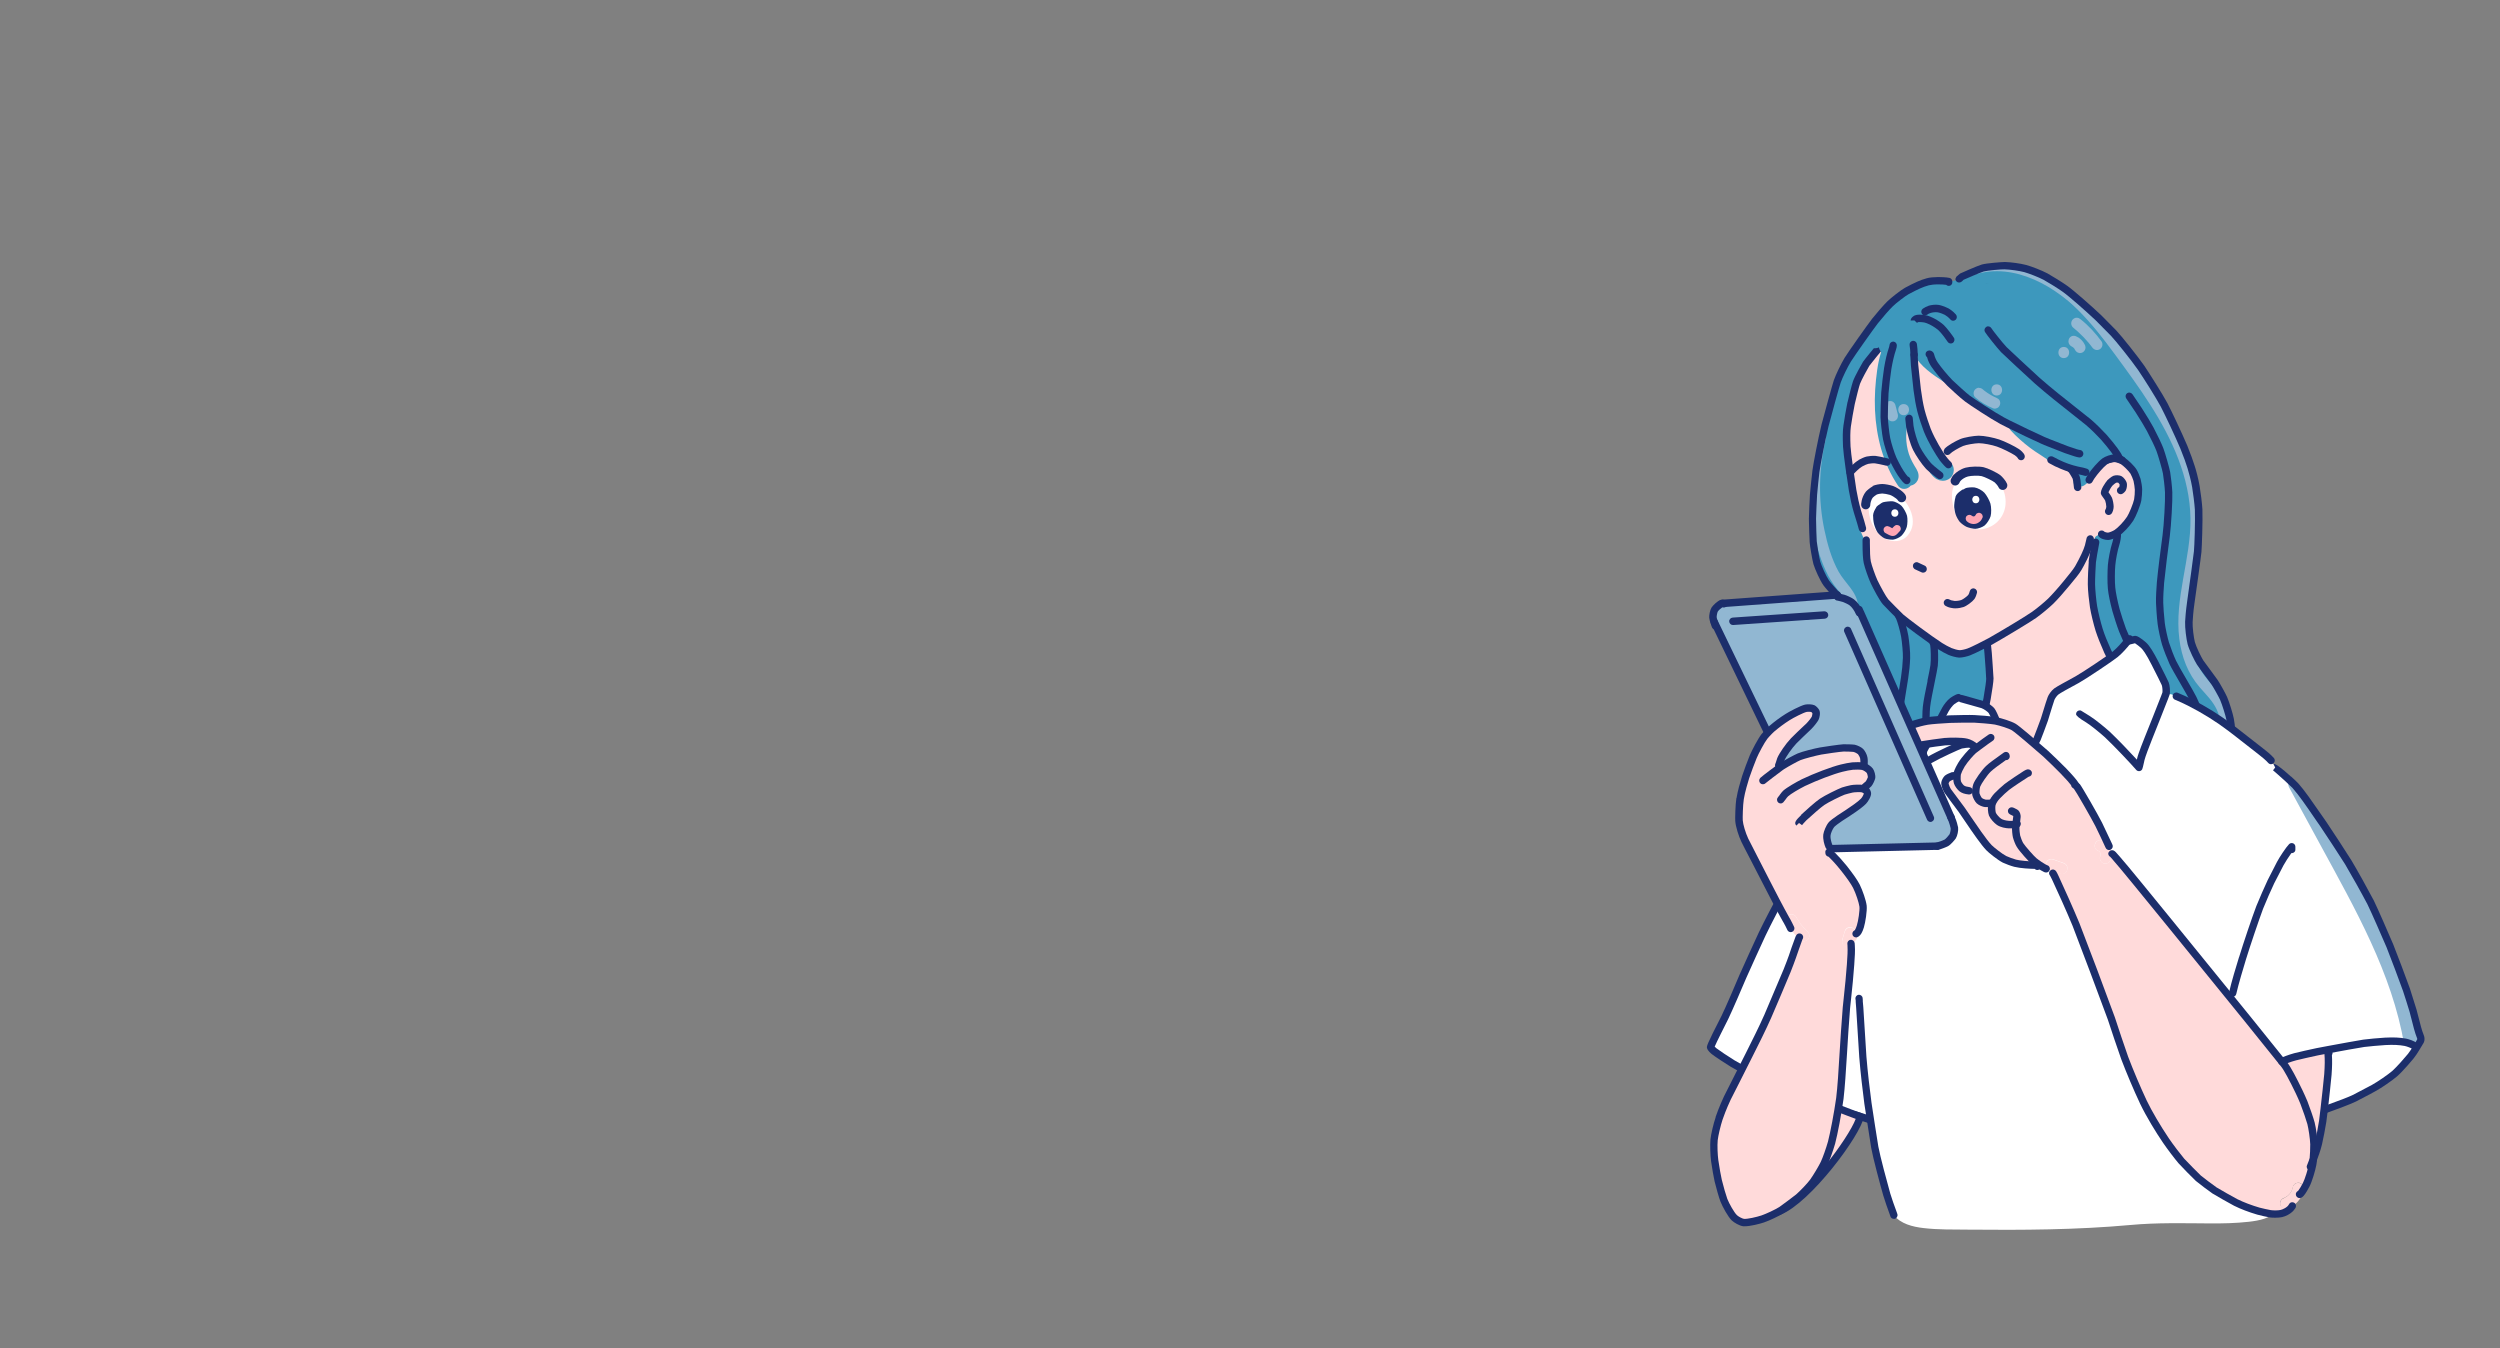 <?xml version="1.0" encoding="UTF-8"?>
<svg id="_レイヤー_2" data-name="レイヤー 2" xmlns="http://www.w3.org/2000/svg" xmlns:xlink="http://www.w3.org/1999/xlink" viewBox="0 0 289.31 156">
  <rect x="0" y="0" width="289.31" height="156" fill="#808080" stroke="none"/>
  <defs>
    <style>
      .cls-1 {
        fill: none;
      }

      .cls-2 {
        fill: #1c2e6b;
      }

      .cls-3 {
        fill: #ffdada;
      }

      .cls-4 {
        fill: #3d98bd;
      }

      .cls-5 {
        clip-path: url(#clippath-1);
      }

      .cls-6 {
        clip-path: url(#clippath-3);
      }

      .cls-7 {
        clip-path: url(#clippath-2);
      }

      .cls-8 {
        fill: #ffa6b4;
      }

      .cls-9 {
        fill: #fff;
      }

      .cls-10 {
        fill: #ffa6a6;
      }

      .cls-11 {
        fill: #91b7d2;
      }

      .cls-12 {
        clip-path: url(#clippath);
      }
    </style>
    <clipPath id="clippath">
      <polygon class="cls-1" points="0 156 288.31 156 289.31 0 1 0 0 156"/>
    </clipPath>
    <clipPath id="clippath-1">
      <path class="cls-4" d="M210.16,54.59c.15-1.02.65-3.6,1.06-5.32.33-1.27,1.25-4.61,1.42-5.11.23-.63.81-1.84,1.2-2.5.44-.71,2.56-3.71,3.15-4.48.58-.72,1.31-1.57,1.76-2,.4-.39,1.55-1.28,1.93-1.48,1.05-.56,1.67-.86,2.43-1.06.3-.08.71-.12,1.2-.13.5,0,.97.03,1.22.09v.08s.03.04.03.04c.13-.08.28-.14.42-.19.09-.03.18-.06.27-.07.15-.02.3-.05.45-.04v-.13s.21-.19.3-.24c.02,0,1.96-.86,2.42-1,.5-.14,2.24-.28,2.54-.27.71.02,1.74.17,2.38.34.57.16,1.76.62,2.35.94.53.29,1.68,1.01,2.24,1.4.76.53,2.9,2.43,3.88,3.36.47.47,1.35,1.36,1.75,1.77.57.6,2.45,2.95,3.2,4.03.72,1.06,2.08,3.22,2.66,4.29.58,1.12,1.58,3.24,2.27,4.87.35.86.67,1.75.86,2.35.2.66.41,1.48.54,2.25.11.64.27,1.94.31,2.61.05,1.27-.05,4.32-.11,4.88-.06.61-.59,4.39-.79,5.87-.13.93-.2,1.74-.22,2.27-.03.62.13,1.91.28,2.46.18.63.79,1.86,1.03,2.23.19.28,1.49,2.03,1.67,2.29.24.34.86,1.45,1.04,1.86.26.6.65,1.85.76,2.45.14.71.24,2.1.18,2.74-.02.21-.16,1.2-.2,1.34-.11.46-.71,1.81-1.07,2.35-.36.52-1.19,1.48-1.68,1.87-.47.36-1.14.7-1.31.71-.02.02-.04.04-.06.06-1.12,1.01-2.54,1.45-3.98,1.8-1.64.39-3.29.78-4.96,1.01-3.13.43-6.41.25-9.19-1.39-.03-.02-.07-.04-.1-.07h0c-.12-.01-.22-.03-.29-.03-.67-.05-2.68-.18-4.02-.27-1.18-.12-4.03-.48-5.02-.67-.55-.12-2.31-.61-2.63-.72-.35-.12-1.56-.67-2.02-.94-.44-.27-1.13-.77-1.67-1.33-.55-.56-1.29-1.5-1.63-2.02-.31-.48-.86-1.55-1.09-2.15-.23-.61-.54-1.97-.59-2.44-.05-.47.09-4.06.07-5.18-.02-.65-.17-1.87-.29-2.46-.12-.61-.5-1.75-.74-2.31-.24-.56-.82-1.54-1.16-2.02-.53-.71-2.84-3.14-3.23-3.7-.38-.54-.93-1.77-1.09-2.31-.15-.54-.4-2.07-.43-2.46-.03-.34-.08-1.95-.09-2.66.01-.66.08-2.06.12-2.76.06-.66.19-2.01.27-2.68Z"/>
    </clipPath>
    <clipPath id="clippath-2">
      <path class="cls-9" d="M279.62,121.3c.28-.45.51-.85.53-.88.03-.06.03-.24,0-.36-.02-.08-.19-.53-.21-.58-.15-.41-.44-1.69-.67-2.52-.18-.62-.58-1.87-.76-2.43-.44-1.26-1.41-3.81-1.92-5.09-.53-1.26-1.76-4.07-2.23-5.02-.61-1.17-1.91-3.51-2.59-4.65-.71-1.12-2.14-3.32-2.9-4.44-.12-.16-.24-.34-.37-.52-.85-1.21-2-2.89-2.82-3.86-.02-.02-.03-.03-.05-.06-.17-.17-.44-.42-.73-.69-.01,0-.03-.02-.03-.03-.5-.4-1.04-.78-1.15-.91-.13-.15-.23-.22-.39-.28h-.17c-.06-.04-.12-.07-.18-.09-.37-.1-.65.12-.79.45-3.14,7.54-4.93,15.62-5.28,23.79,0,.16.04.29.11.39l-.29.24c1.2,1.48,2.32,2.86,3.12,3.84,1.46,1.81,3.41,4.24,4.23,5.26h.02c.15-.1.91-.4,1.53-.56.5-.13,1.83-.43,2.57-.59.34-.06.78-.15,1.27-.24,1.47-.27,3.35-.62,4.1-.73.55-.07,1.78-.18,2.47-.23.94-.05,1.6-.03,2.34.1.3.06.85.26,1.03.39.09.07.13.15.16.25l.06.04Z"/>
    </clipPath>
    <clipPath id="clippath-3">
      <path class="cls-4" d="M216.17,39.22c-.07.22-.02.46.09.66.05.1.13.18.22.24.09.08.18.13.29.15.12.04.23.04.34.02.12,0,.22-.04.32-.1.02.1.06.2.1.3.05.09.1.18.16.27-.21.65-.35,1.33-.45,2.02-.22,1.55-.33,3.11-.26,4.67.14,3.09.93,6.16,2.66,8.74.39.59,1.15.44,1.47.01.33-.06.62-.26.79-.59.23-.43.12-.93-.12-1.33-.35-.57-.67-1.11-.88-1.76-.41-1.29-.41-2.64-.02-3.93.02-.06.03-.11.03-.17h.01c.01.09.09.86.1.92.09.62.46,1.93.77,2.55.31.61.96,1.56,1.35,1.98.04.04.09.09.14.14-.03.08-.05.17-.04.26,0,.12.02.23.07.33.03.11.09.2.18.28.06.07.12.15.18.21.11.11.23.21.35.3.03.03.07.05.11.06.09.05.19.09.28.12.03.01.07.02.11.03.1.02.21.03.31.04.11,0,.22-.02.32-.04.03,0,.06-.02.09-.03.09-.04.2-.07.29-.13.07-.05.14-.1.2-.16,0,0,.02-.02.03-.03.14-.15.23-.31.29-.51.03-.1.03-.2.05-.3v-.08c0-.09-.02-.18-.04-.27,0,0,0-.02,0-.03-.03-.08-.06-.16-.09-.23,0,0-.01-.02-.02-.03-.04-.07-.1-.14-.15-.2,0-.01-.02-.02-.03-.03-.06-.06-.13-.11-.19-.15-.01,0-.03-.02-.03-.02-.14-.08-.28-.12-.43-.12-.03,0-.06,0-.08,0-.07-.08-.14-.17-.2-.25-.44-.62-1.26-1.93-1.8-3.26-.17-.43-.55-1.54-.74-2.29-.15-.59-.3-1.39-.43-2.41-.08-.7-.23-2.11-.3-2.81-.03-.39-.05-.81-.06-1.21.76,1.37,2.12,2.28,3.4,3.12.22.14.47.15.7.06l.12.12c.47.45,1.5,1.39,1.96,1.74.59.44,2.94,1.98,4.04,2.58.2.1.44.22.7.36-.03.26.06.54.23.75.69.76,1.45,1.42,2.26,2.04.38.29.78.55,1.19.81.21.13.41.26.6.4,0,0,.01,0,.02,0h0s.01.01.02.02c.04.03.07.06.11.1.09.08.17.15.24.24.25.27.63.3.94.17.01,0,.02,0,.03.01.73.36,1.44.62,2.27.81,0,.02,0,.03,0,.05-.01.05-.01.09-.01.14,0,0,0,0,0,0,0,0,0,.01,0,.02v.03s0,.03,0,.04h0s0,.02,0,.02t0,0s-.03.03-.05.03c-.12.07-.14.06-.21.15,0,0,0,.02-.02.03-.03.07-.08-.11-.11-.04-.07.22.06.7.03,1.03-.01.12.13.18.22.24.07.06.15.11.23.14.02,0,.03.01.06.02.11.03.23.04.34.02.12,0,.22-.04.32-.1.05-.02.09-.05.13-.08.09-.07.19-.14.27-.22.08-.08.15-.18.22-.27.03-.04.05-.08.08-.12.04-.08.08-.16.11-.25.03-.05.07-.11.11-.16.36-.54,1.07-1.36,1.53-1.7.27-.2.82-.39,1.15-.39.18,0,.41.05.59.1,0-.01,0-.03-.01-.04-.03-.08-.08-.19-.15-.3.05.03.11.05.17.07.41.12.97-.14,1.05-.6.57-3.44-.75-6.43-1.56-9.86-.64-2.72-2.3-4.11-4.38-6.41-2.02-2.24-4.49-3.23-7.46-3.3-2.94-.07-5.96.25-8.63,1.55-.53.26-1.02.55-1.5.88-.06-.01-.12-.02-.18-.01-.79.1-1.43.45-2.06.92-.56.42-1.09.86-1.58,1.36-.3.32-.59.66-.86,1.01-.15-.03-.31-.05-.47-.04-.04,0-.09,0-.13,0-.11.02-.22.03-.33.05-.12.03-.23.07-.34.12-.12.05-.22.1-.32.17-.13.07-.23.18-.31.3-.03.07-.06.14-.09.21ZM224.37,41.74s0,0,.01,0h0s0,0-.01,0Z"/>
    </clipPath>
  </defs>
  <g id="_デザイン" data-name="デザイン">
    <g class="cls-12">
      <g>
        <g>
          <path class="cls-4" d="M210.16,54.59c.15-1.02.65-3.6,1.06-5.32.33-1.27,1.25-4.61,1.42-5.11.23-.63.81-1.84,1.2-2.5.44-.71,2.56-3.71,3.15-4.48.58-.72,1.31-1.57,1.76-2,.4-.39,1.55-1.28,1.93-1.48,1.05-.56,1.67-.86,2.43-1.06.3-.08.71-.12,1.2-.13.5,0,.97.03,1.22.09v.08s.03.04.03.04c.13-.08.28-.14.42-.19.09-.03.18-.06.27-.07.15-.02.3-.05.45-.04v-.13s.21-.19.3-.24c.02,0,1.96-.86,2.42-1,.5-.14,2.24-.28,2.54-.27.71.02,1.74.17,2.38.34.57.16,1.76.62,2.35.94.53.29,1.68,1.01,2.24,1.4.76.53,2.9,2.43,3.88,3.36.47.47,1.35,1.36,1.75,1.77.57.6,2.45,2.95,3.2,4.03.72,1.06,2.08,3.22,2.66,4.29.58,1.12,1.58,3.24,2.27,4.87.35.86.67,1.75.86,2.35.2.66.41,1.48.54,2.25.11.64.27,1.94.31,2.61.05,1.27-.05,4.32-.11,4.88-.06.61-.59,4.39-.79,5.87-.13.93-.2,1.74-.22,2.27-.03.62.13,1.91.28,2.46.18.63.79,1.86,1.03,2.23.19.28,1.49,2.03,1.67,2.29.24.34.86,1.45,1.04,1.86.26.6.65,1.85.76,2.45.14.71.24,2.1.18,2.74-.02.21-.16,1.2-.2,1.34-.11.46-.71,1.81-1.07,2.35-.36.52-1.19,1.48-1.68,1.87-.47.36-1.14.7-1.31.71-.02.02-.04.04-.06.06-1.12,1.01-2.54,1.45-3.98,1.8-1.64.39-3.29.78-4.96,1.01-3.13.43-6.41.25-9.19-1.39-.03-.02-.07-.04-.1-.07h0c-.12-.01-.22-.03-.29-.03-.67-.05-2.68-.18-4.02-.27-1.18-.12-4.03-.48-5.02-.67-.55-.12-2.31-.61-2.63-.72-.35-.12-1.56-.67-2.02-.94-.44-.27-1.13-.77-1.67-1.33-.55-.56-1.29-1.5-1.63-2.02-.31-.48-.86-1.55-1.09-2.15-.23-.61-.54-1.97-.59-2.44-.05-.47.09-4.06.07-5.18-.02-.65-.17-1.87-.29-2.46-.12-.61-.5-1.75-.74-2.31-.24-.56-.82-1.54-1.16-2.02-.53-.71-2.84-3.14-3.23-3.7-.38-.54-.93-1.77-1.09-2.31-.15-.54-.4-2.07-.43-2.46-.03-.34-.08-1.95-.09-2.66.01-.66.08-2.06.12-2.76.06-.66.19-2.01.27-2.68Z"/>
          <g class="cls-5">
            <path class="cls-11" d="M227,30.98c4.09-1.83,8.78-.53,12.22,2.09,1.83,1.4,3.39,3.09,4.82,4.9,1.49,1.88,2.9,3.83,4.27,5.79,2.82,4.02,5.38,8.43,6.18,13.35.41,2.51.26,4.97-.15,7.47-.39,2.39-.95,4.77-.98,7.21-.03,2.41.45,4.91,2.05,6.78.81.95,1.72,1.81,2.26,2.97.55,1.18.76,2.49.6,3.79-.1.81-1.38.82-1.28,0,.14-1.1,0-2.21-.46-3.22-.47-1-1.25-1.74-1.96-2.56-1.38-1.6-2.11-3.53-2.37-5.61-.59-4.72,1.36-9.26,1.29-13.96-.07-4.74-2.13-9.18-4.63-13.1-1.3-2.04-2.73-3.99-4.16-5.93-1.3-1.77-2.65-3.51-4.21-5.06-3.25-3.23-8.28-5.82-12.84-3.78-.75.33-1.4-.77-.65-1.11Z"/>
            <path class="cls-11" d="M211.29,50.8c-.82,3.43-.89,7.03-.17,10.49.35,1.67.83,3.39,1.66,4.88.74,1.32,2.1,2.29,2.24,3.88.07.82-1.21.82-1.28,0-.07-.75-.7-1.33-1.15-1.89-.54-.67-.98-1.39-1.33-2.17-.71-1.56-1.18-3.24-1.49-4.93-.65-3.51-.55-7.13.28-10.6.19-.8,1.43-.46,1.24.34Z"/>
          </g>
        </g>
        <path class="cls-2" d="M226.29,32.22c-.03.24.14.45.38.47.22.03.36-.11.49-.24.02-.02.05-.05.07-.07.27-.12,1.93-.84,2.32-.96.43-.12,2.12-.27,2.41-.25.68.02,1.68.16,2.29.32.54.15,1.7.6,2.26.9.53.29,1.67,1,2.2,1.38.72.5,2.83,2.37,3.83,3.32.46.46,1.34,1.35,1.74,1.76.53.55,2.38,2.86,3.15,3.97.69,1.02,2.06,3.19,2.63,4.25.57,1.11,1.57,3.22,2.26,4.84.37.9.68,1.78.84,2.31.13.44.38,1.31.53,2.19.1.62.27,1.89.31,2.57.05,1.24-.05,4.29-.11,4.82-.05.51-.46,3.47-.79,5.85-.15,1.06-.21,1.9-.23,2.31-.03.68.14,2.01.29,2.59.19.69.83,1.97,1.08,2.36.12.19.62.86,1.21,1.66.23.31.41.55.47.64.21.3.82,1.39,1,1.78.24.56.63,1.8.74,2.36.14.71.23,2.05.17,2.61-.02.22-.16,1.15-.19,1.28-.1.43-.68,1.73-1.01,2.22-.35.51-1.16,1.43-1.59,1.77-.41.32-.96.59-1.09.62-.22.02-.4.2-.4.43,0,.24.18.43.42.43.39-.02,1.19-.48,1.6-.8.56-.43,1.42-1.45,1.77-1.97.4-.59,1.01-1.99,1.14-2.49.05-.18.19-1.2.21-1.4.07-.72-.04-2.15-.18-2.87-.12-.62-.52-1.91-.79-2.54-.19-.42-.82-1.56-1.08-1.94-.07-.09-.25-.35-.48-.66-.43-.58-1.07-1.44-1.19-1.62-.22-.34-.81-1.53-.97-2.11-.13-.5-.29-1.74-.26-2.32.02-.39.07-1.21.22-2.23.12-.86.74-5.21.8-5.89.05-.55.16-3.63.11-4.94-.04-.71-.21-2.03-.32-2.67-.16-.92-.41-1.84-.56-2.3-.17-.55-.49-1.46-.87-2.39-.7-1.63-1.71-3.77-2.29-4.9-.6-1.11-1.97-3.27-2.68-4.34-.74-1.06-2.65-3.46-3.24-4.08-.4-.41-1.28-1.3-1.75-1.77-1.02-.97-3.17-2.87-3.94-3.41-.56-.4-1.72-1.12-2.28-1.43-.63-.34-1.85-.81-2.44-.97-.67-.18-1.74-.33-2.48-.35-.32,0-2.11.13-2.67.29-.52.15-2.48,1.02-2.49,1.03-.02,0-.03.02-.05.03-.05.03-.13.11-.21.18-.02.02-.04.03-.05.05-.12.06-.21.19-.23.33ZM226.76,31.84h0,0Z"/>
        <path class="cls-2" d="M209.73,54.52c.14-1.02.65-3.64,1.06-5.37.3-1.14,1.25-4.61,1.43-5.15.24-.67.83-1.9,1.24-2.58.45-.73,2.58-3.74,3.18-4.52.53-.67,1.3-1.56,1.79-2.04.41-.4,1.58-1.32,2.03-1.56,1.11-.59,1.74-.89,2.52-1.1.32-.09.74-.13,1.31-.14.33,0,.95.02,1.31.1.18.04.31.19.33.37v.08c.03.24-.13.45-.37.47-.13.01-.25-.03-.34-.12-.23-.03-.57-.05-.93-.05-.48,0-.85.05-1.09.11-.7.19-1.29.47-2.34,1.03-.34.18-1.46,1.04-1.83,1.41-.4.39-1.11,1.2-1.72,1.96-.57.74-2.69,3.74-3.13,4.44-.38.63-.95,1.8-1.17,2.42-.17.47-1.07,3.78-1.41,5.07-.41,1.7-.91,4.28-1.05,5.27-.08.65-.21,1.96-.27,2.65-.04.76-.11,2.12-.12,2.74,0,.72.06,2.31.08,2.63.03.35.27,1.86.41,2.37.14.47.66,1.66,1.02,2.18.18.26.87,1.02,1.54,1.76.73.8,1.41,1.56,1.69,1.94.35.48.95,1.51,1.21,2.1.25.58.63,1.75.77,2.39.12.58.28,1.84.3,2.54.01.55-.02,1.64-.04,2.7-.02,1.05-.05,2.23-.03,2.45.05.42.35,1.76.57,2.33.23.59.77,1.63,1.05,2.07.31.48,1.03,1.4,1.57,1.95.51.52,1.16,1,1.58,1.26.45.26,1.63.8,1.95.9.29.1,2.03.59,2.58.71.93.19,3.76.55,4.96.67,1.34.09,3.36.22,4.02.27.06,0,.15.01.25.03h.05s.01,0,.02,0c.24.02.58.07.77.11.23.05.38.28.33.51-.04.2-.22.34-.42.34-.03,0-.06,0-.09,0-.13-.03-.42-.07-.64-.09-.02,0-.03,0-.05,0h-.06c-.08-.02-.16-.03-.21-.03-.67-.05-2.68-.18-4.04-.27-1.12-.11-4.03-.47-5.06-.68-.58-.12-2.36-.62-2.68-.73-.39-.13-1.62-.69-2.1-.97-.44-.26-1.16-.78-1.76-1.39-.59-.6-1.34-1.56-1.68-2.09-.31-.49-.88-1.57-1.13-2.23-.25-.65-.57-2.06-.62-2.55-.03-.26,0-1.14.03-2.56.02-1.05.05-2.13.04-2.65-.02-.64-.17-1.85-.28-2.39-.12-.58-.49-1.69-.71-2.22-.23-.53-.8-1.5-1.11-1.93-.25-.34-.95-1.11-1.63-1.87-.75-.83-1.39-1.54-1.6-1.84-.4-.57-.97-1.84-1.15-2.44-.15-.55-.41-2.11-.44-2.54-.03-.37-.08-1.99-.09-2.71.01-.69.08-2.12.12-2.79.06-.71.2-2.03.28-2.7Z"/>
        <path class="cls-2" d="M219.48,70.79c.21-.11.47-.02.57.19l.05.1c.04.08.08.15.09.18.17.36.53,1.59.65,2.32.1.64.24,1.9.21,2.59-.03.79-.1,1.51-.23,2.35-.11.67-.37,2.28-.42,2.61-.06.47-.08,1.8-.05,2.21.05.64.34,1.67.57,2.23.26.63.92,1.76,1.25,2.21.39.51.99,1.11,1.58,1.54.47.34,1.63.98,2.08,1.11.5.15.8.14.86.14.18-.04.37.04.47.2.12.21.05.47-.16.59-.09.05-.22.07-.37.07-.34,0-.77-.1-1.04-.18-.59-.18-1.84-.88-2.34-1.24-.66-.49-1.31-1.13-1.75-1.72-.37-.5-1.05-1.68-1.35-2.39-.26-.63-.57-1.73-.63-2.49-.04-.47-.01-1.85.05-2.39.05-.35.3-1.95.42-2.64.12-.8.19-1.49.22-2.25.02-.6-.1-1.81-.2-2.42-.12-.71-.46-1.85-.58-2.09-.01-.03-.04-.09-.08-.15l-.05-.11c-.11-.21-.02-.47.19-.58Z"/>
        <path class="cls-2" d="M223.05,78.77c.16-.78.32-1.53.35-1.82.08-.63.03-1.95-.03-2.27-.02-.09-.15-.41-.2-.5-.14-.18-.11-.45.07-.59.18-.15.45-.13.6.06.15.18.35.72.37.88.07.4.12,1.83.04,2.52-.04.33-.19,1.06-.36,1.9-.22,1.07-.47,2.28-.53,2.89-.06.58-.07,1.61-.02,2.16.06.61.29,1.66.49,2.15.19.49.78,1.5,1.09,1.91.38.5.92.97,1.26,1.18.2.12.26.39.14.59-.08.13-.22.2-.36.2-.08,0-.15-.02-.22-.06-.48-.29-1.09-.86-1.49-1.38-.36-.47-.98-1.54-1.21-2.12-.22-.57-.47-1.68-.54-2.38-.06-.6-.05-1.69.02-2.33.07-.65.32-1.89.55-2.98Z"/>
        <path class="cls-2" d="M246.76,45.6c.35.51.72,1.06,1.11,1.65.59.92,1.03,1.65,1.35,2.24.48.91.93,1.86,1.13,2.38.2.52.71,2.3.79,2.76.07.37.22,1.67.25,2.32.04.94-.13,3.84-.29,5.09-.19,1.37-.53,4.1-.66,5.42-.05.62-.12,1.74-.1,2.3,0,.28.08,1.52.18,2.36.07.55.32,1.71.48,2.22.17.54.57,1.59.82,2.12.19.4.72,1.32,1.24,2.21.47.81.92,1.58,1.11,1.97.18.36.84,1.88.98,2.43.17.68.31,1.8.29,2.49-.01.55-.2,1.85-.37,2.45-.27.9-.66,1.8-1.02,2.33-.12.18-.72,1.04-1.17,1.04-.02,0-.03,0-.05,0-.23-.04-.39-.26-.35-.49.02-.15.12-.26.24-.32.08-.06.34-.28.62-.7.31-.46.66-1.29.91-2.1.15-.51.33-1.74.34-2.22.01-.6-.11-1.66-.26-2.26-.11-.44-.73-1.88-.92-2.26-.18-.36-.64-1.15-1.08-1.92-.52-.9-1.07-1.84-1.27-2.28-.26-.57-.68-1.65-.86-2.23-.17-.55-.43-1.77-.51-2.37-.1-.82-.18-2.1-.19-2.45-.02-.63.05-1.81.1-2.4.12-1.33.47-4.08.66-5.46.16-1.19.32-4.05.28-4.94-.03-.63-.18-1.9-.24-2.2-.07-.41-.57-2.14-.75-2.6-.19-.49-.63-1.41-1.09-2.28-.31-.57-.74-1.28-1.31-2.17-.38-.58-.75-1.13-1.1-1.63-.13-.2-.08-.46.11-.6.19-.13.46-.08.59.11Z"/>
        <path class="cls-2" d="M244.44,62.82c.1-.31.17-.73.16-.99,0-.24.17-.44.41-.45.24-.02.43.17.44.41.02.36-.07.88-.2,1.29-.19.58-.41,1.73-.46,2.36-.06.64-.07,1.93,0,2.57.06.59.24,1.48.5,2.48.15.53.52,1.69.74,2.27.45,1.13,1.44,3.12,2.3,4.62.47.77.91,1.39,1.46,2.08.84,1.01,2.44,2.81,3.54,3.97.22.23.52.61.66.87.13.25.41.91.48,1.3,0,.01.23,1.43-.02,1.74-.08.1-.2.15-.33.15-.24,0-.43-.19-.43-.43,0-.04,0-.07.01-.11.01-.14.02-.68-.07-1.2-.05-.25-.28-.82-.4-1.05-.08-.16-.33-.47-.52-.68-1.11-1.17-2.72-2.99-3.58-4.01-.58-.72-1.04-1.37-1.54-2.18-.9-1.56-1.89-3.55-2.36-4.74-.24-.62-.61-1.78-.77-2.35-.28-1.05-.47-1.98-.53-2.62-.07-.7-.05-2.04,0-2.73.06-.7.29-1.89.5-2.55Z"/>
        <path class="cls-9" d="M201.69,113c.54-1.21,1.65-3.66,2.22-4.89.6-1.26,1.88-3.7,2.55-4.93.67-1.21,2.06-3.67,2.78-4.93.75-1.29,2.56-4.34,2.95-4.89.29-.41.88-1.15,1.53-1.91.49-.57,1.24-1.28,1.88-1.84.49-.41,1.5-1.18,2-1.56.54-.39,1.71-1.19,1.97-1.4h0l.03.03c.52-.48,1.11-.87,1.76-1.15.51-.22,1.08-.06,1.26.51,1.06,3.45,1.59,7.02,2.01,10.59.41,3.53.8,7.06,1.09,10.6.56,6.91.65,13.96-.99,20.74-.23.96-.5,1.91-.8,2.85-.28.86-.79,1.57-1.79,1.56-1.6-.03-3.24-1.09-4.27-2.3l-.02.02c-.12-.12-1.58-.62-2.58-.92-.64-.18-2.22-.6-2.47-.67-.72-.23-2-.67-2.71-.91-2.01-.71-3.55-1.35-4.49-1.77-.61-.28-3.83-2.03-5.08-2.76-.68-.42-1.82-1.18-2.15-1.43-.19-.15-.36-.33-.4-.45-.04-.15,1.03-2.26,1.65-3.47.46-.94,1.58-3.53,2.08-4.73Z"/>
        <path class="cls-2" d="M199.23,117.54c.48-.98,1.62-3.64,2.07-4.72.54-1.22,1.66-3.67,2.23-4.9.6-1.26,1.89-3.72,2.56-4.95.67-1.2,2.05-3.64,2.78-4.93.68-1.17,2.56-4.34,2.97-4.92.29-.41.89-1.16,1.56-1.94.55-.63,1.35-1.39,1.93-1.89.49-.41,1.49-1.18,2.02-1.58.18-.13.43-.31.7-.49.48-.34,1.09-.76,1.24-.89.08-.06.17-.1.27-.1h0c.24,0,.43.19.43.43,0,.14-.07.27-.17.34-.2.16-.75.55-1.28.92-.26.18-.51.36-.68.48-.51.38-1.51,1.15-1.98,1.54-.7.6-1.4,1.29-1.83,1.79-.65.76-1.23,1.48-1.51,1.88-.36.5-2.11,3.45-2.93,4.85-.73,1.28-2.11,3.72-2.77,4.92-.66,1.21-1.94,3.66-2.53,4.9-.57,1.22-1.68,3.67-2.22,4.88-.45,1.07-1.61,3.76-2.09,4.76l-.05.1c-.4.8-1.3,2.57-1.52,3.1.05.05.11.12.2.19.29.23,1.42.98,2.1,1.4,1.24.73,4.45,2.47,5.04,2.74,1.4.61,2.9,1.2,4.46,1.76.68.24,1.96.67,2.7.91.13.04.69.19,1.24.34.46.12.93.25,1.22.33.94.28,2.54.79,2.76,1.03.11.11.15.26.14.44-.02.22-.2.39-.42.39-.01,0-.02,0-.03,0-.15-.01-.28-.1-.35-.23-.34-.15-1.33-.49-2.34-.8-.28-.08-.75-.21-1.21-.33-.61-.16-1.13-.3-1.27-.35-.75-.24-2.04-.68-2.72-.92-1.59-.56-3.11-1.16-4.53-1.78-.63-.29-3.83-2.03-5.13-2.79-.67-.41-1.84-1.18-2.19-1.46-.1-.08-.45-.36-.55-.67-.07-.23-.09-.31,1.63-3.68l.05-.1Z"/>
        <path class="cls-2" d="M219.4,86.24h.16c.24,0,.43.19.43.43,0,.24-.19.43-.43.43h-.16c-.24,0-.43-.19-.43-.43,0-.24.19-.43.43-.43Z"/>
        <g>
          <path class="cls-3" d="M215.27,129.21c-.32,1.88-5.92,9.58-9.33,10.95-3.41,1.37-7.97-5.45-2.38-15.73,2.59,1.19,9.11,3.88,11.71,4.78Z"/>
          <path class="cls-2" d="M203.18,124.22c-3.75,6.88-3.11,12.58-.83,15.17.79.89,1.74,1.37,2.68,1.37.36,0,.71-.07,1.05-.2,3.46-1.39,9.24-9.19,9.6-11.27.04-.21-.08-.41-.28-.48-2.5-.87-8.99-3.54-11.67-4.77-.2-.09-.44-.01-.55.18ZM203.75,124.98c2.74,1.23,8.38,3.55,11,4.5-.81,2.19-5.8,9.01-8.97,10.28-.92.37-1.93.03-2.78-.93-2.05-2.33-2.59-7.49.75-13.84Z"/>
        </g>
        <path class="cls-3" d="M218.93,91.23c.74-1.59,2-2.92,3.49-3.82.24-.15.48-.15.68-.08l.06-.29c.38-.34.8-.66,1.51-1.15.63-.42,1.54-1.17,2.14-1.77.09-.08.35-.35.53-.58l.07.06c.06-.09.15-.17.24-.22.39-.21.76-.45,1.12-.72.17-.14.34-.28.5-.43.12-.11.26-.19.42-.23.09-.34.17-.72.25-1.15.11-.66.33-2,.32-2.31,0-.36-.14-2.14-.2-2.94-.04-.47-.11-1.19-.21-1.8-.43,0-.89-.39-.85-.86.18-1.94-.93-3.72-.89-5.66.05-1.96,1.25-3.57,2.64-4.83,1.47-1.33,3.13-2.49,4.86-3.46,1.51-.84,3.47-1.98,5.26-1.48.95.27,1.68,1.06,1.87,2.03.2,1-.06,2.01-.38,2.95-.02.05-.04.1-.06.14l.21.11c-.02.16-.32,1.67-.38,2.28-.03.33-.12,2-.1,2.58,0,.64.14,1.94.25,2.6.12.73.41,1.9.65,2.68.23.73.59,1.59.97,2.44.29.61.72,1.44,1.08,1.96.24-.02.49.05.65.24.73.85,1.44,1.67,2.41,2.2,1.08.59,2.23,1.07,3.35,1.59.47.15,1.28.52,1.7.71.64.3,1.85.9,2.41,1.19.68.35,1.92,1.11,2.47,1.47.61.42,1.84,1.27,2.45,1.71.63.46,1.08.8,1.5,1.18.13.03.26.12.38.24,2.26,2.47,2.46,5.95,2.24,9.14-.28,4.06-.86,8.12-1.63,12.12-.44,2.28-.96,4.55-1.55,6.81-.06.22-.17.37-.32.47-.18,1.38-.41,2.74-.67,3.97-.26,1.43-.76,4.28-1,5.7-.23,1.51-.66,4.41-.86,6.14-.14,1.37-.35,4.01-.43,4.91.5.36.55,1.33-.23,1.57-4.26,1.3-8.87,1.29-13.28,1.38-4.59.1-9.18.03-13.76-.21-2.61-.13-5.23-.33-7.84-.56-.56-.05-.83-.52-.82-.96l-.29-.02-.02.03c-.18-.77-.75-3.46-.97-4.58-.56-2.89-1.74-9.08-2.05-11.04-.19-1.39-.54-4.2-.71-5.62-.12-1.26-.31-4.13-.39-5.45-.04-.49-.11-.92-.19-1.33,0,0,0,0,0,0-.16-.14-.28-.34-.29-.62-.21-4.3.12-8.59.47-12.87.15-1.91.35-3.83,1.17-5.58Z"/>
        <path class="cls-2" d="M241.72,64.99c-.04.36-.12,2.04-.11,2.64,0,.69.15,2.02.25,2.67.12.73.41,1.91.66,2.73.23.7.57,1.56.99,2.5.29.62.73,1.47,1.12,2.02.06.08.1.14.15.2q.38.48.52.52s.09.02.13.02c.18,0,.35-.11.41-.3.06-.17,0-.35-.13-.46-.03-.04-.11-.13-.27-.33-.04-.05-.07-.1-.11-.14-.36-.52-.79-1.34-1.05-1.9-.41-.9-.74-1.72-.95-2.39-.24-.78-.52-1.93-.64-2.62-.11-.68-.23-1.94-.24-2.54-.01-.55.07-2.21.1-2.53.05-.4.2-1.26.3-1.78.05-.25.08-.44.09-.49.03-.24-.13-.45-.37-.48-.23-.03-.45.13-.48.37,0,.05-.04.22-.08.45-.1.56-.26,1.41-.31,1.84ZM245.44,77.86h0,0Z"/>
        <path class="cls-2" d="M229.3,81.9c.09-.37.17-.74.24-1.12.2-1.16.32-2.04.31-2.23,0-.32-.12-1.92-.2-2.94-.04-.46-.1-1.16-.21-1.73-.05-.28-.1-.49-.15-.65-.07-.23.06-.47.28-.54.23-.07.47.06.54.28.06.19.11.43.17.75.11.61.17,1.33.22,1.84,0,.1.19,2.51.2,2.96,0,.33-.17,1.49-.33,2.4-.07.4-.16.79-.25,1.18-.25,1.01-.51,1.66-.68,2.07-.07.16-.23.26-.39.26-.06,0-.11-.01-.17-.04-.22-.09-.32-.35-.22-.56.1-.24.37-.87.64-1.94Z"/>
        <path class="cls-2" d="M250.29,81.22c-.16.18-.14.45.04.61.18.16.45.14.6-.04.03-.03.12-.08.2-.1.02,0,.07.02.15.04.47.15,1.37.56,1.66.69.6.29,1.81.88,2.4,1.18.64.33,1.87,1.08,2.44,1.45.6.41,1.83,1.27,2.44,1.7.67.48,1.08.81,1.47,1.15l.34.32c.08.08.19.11.29.11.11,0,.23-.05.31-.14.16-.17.15-.45-.02-.61l-.35-.33c-.42-.37-.85-.71-1.54-1.21-.63-.45-1.84-1.29-2.46-1.72-.6-.39-1.84-1.15-2.52-1.5-.6-.31-1.82-.91-2.43-1.2-.54-.25-1.29-.58-1.76-.73-.24-.08-.38-.1-.51-.08-.26.03-.56.18-.74.38ZM251.14,81.69s0,0,0,0c0,0,0,0,0,0Z"/>
        <path class="cls-2" d="M224.43,85.53c.62-.41,1.51-1.15,2.09-1.72.09-.09.34-.34.49-.54.05-.06.07-.1.07-.11.1-.22.35-.31.57-.21.21.1.31.35.21.57-.05.12-.13.22-.18.29-.19.25-.48.54-.57.62-.61.61-1.54,1.37-2.2,1.82-.66.45-1.07.77-1.47,1.12-.08.07-.18.11-.28.11-.12,0-.24-.05-.32-.15-.16-.18-.14-.45.04-.61.42-.37.87-.72,1.56-1.18Z"/>
        <path class="cls-2" d="M217.19,108.8c.23-.06.46.07.53.29.12.41.2.75.27,1.08,0,.02.01.03.01.05.09.46.16.9.2,1.4.07,1.25.27,4.14.39,5.43.17,1.46.52,4.26.7,5.6.31,1.96,1.5,8.25,2.04,11.02.21,1.08.74,3.59.94,4.46.06.14.05.32-.05.45-.08.11-.21.18-.35.18-.03,0-.06,0-.08,0-.16-.03-.29-.16-.33-.32-.18-.77-.75-3.47-.97-4.6-.54-2.78-1.74-9.08-2.05-11.06-.18-1.35-.54-4.16-.71-5.63-.12-1.3-.32-4.21-.39-5.46-.04-.43-.09-.83-.18-1.24,0-.02-.01-.03-.01-.05-.07-.32-.15-.64-.27-1.06-.07-.23.07-.47.29-.53Z"/>
        <path class="cls-2" d="M257.67,137.3s0-.06.01-.12v-.13c.05-.36.1-1,.16-1.72.09-1.09.2-2.37.28-3.2.21-1.75.63-4.65.87-6.16.25-1.48.76-4.37,1-5.72.25-1.21.48-2.58.67-3.98.04-.27.07-.54.11-.82.03-.24.24-.4.48-.38.23.03.4.24.37.48-.03.28-.07.55-.11.87-.18,1.38-.42,2.77-.67,3.99-.27,1.51-.77,4.33-.99,5.69-.23,1.49-.65,4.38-.86,6.11-.08.82-.19,2.1-.28,3.18-.06.73-.12,1.36-.15,1.73v.13c-.02.09-.03.16-.04.18-.06.39-.13.86-.55.86-.02,0-.04,0-.06,0-.23-.03-.4-.24-.38-.47,0-.09.04-.16.09-.23.01-.05.03-.14.06-.31Z"/>
        <path class="cls-9" d="M222.43,85.49c.3-.27.67-.19.9.03.21-.37.41-.75.54-1,.32-.64,1.04-2.05,1.26-2.44.19-.34.51-.76.78-.96.21-.15.62-.39.73-.4l.36.13c.06.03,2.3.63,2.45.69.36.15.86.5,1.02.72.21.29.91,1.88,1.32,3.31.05.19.12.48.21.83.31,1.25.8,3.25,1.03,3.89.05.15.09.19.15.21.74-1.5,2.34-4.52,2.56-5.01.04-.11.68-1.74.84-2.22.2-.65.68-2.24.77-2.46.06-.16.32-.57.6-.79.12-.09.48-.3.9-.54.54-.3,1.17-.65,1.51-.83.82-.45,3.94-2.54,4.42-2.95.51-.43.95-.93,1.47-1.57l.05.04c.15.01.72-.18.81-.17.22.04.85.56,1,.7.35.33.81,1.11,1.29,2.06.32.64,1.07,2.12,1.17,2.37.1.24.16.89.09,1.15-.02.06-.07.21-.16.43h.03c.03-.07.07-.14.13-.19.06-.06.13-.11.21-.13.08-.04.16-.06.25-.06.06,0,.12.01.17.02.11.03.2.09.28.17.03.03.05.06.07.09.07,0,.15,0,.23,0,3.12.65,10.02,5.98,13.66,10.53.16.2,1.28.9,1.17,1.07.64,1.6.91,3.39.94,5.07.04,2.28-.21,4.58-.4,6.86-.19,2.34-.39,4.68-.62,7.02-.2,2.11-.41,4.22-.65,6.33-.06.58-.12,1.16-.19,1.75-.01.12-.06.22-.12.31-.41,2.91-1.06,7.71-1.4,10.38-.15,1.23-.47,4.17-.56,5.25-.09,1.23-.24,3.22-.25,3.89.26.21.39.64.11.97-.82.98-2.11,1.21-3.32,1.35-1.51.17-3.03.2-4.55.19-3.05-.02-6.08-.1-9.12.18-6.27.57-12.54.6-18.83.54-1.7-.02-3.43.02-5.13-.18-1.29-.15-2.64-.48-3.5-1.53-.14-.17-.18-.36-.15-.54-.18-.48-.44-1.2-.62-1.83-.39-1.34-1.2-4.43-1.39-5.48-.2-1.22-.59-3.76-.79-5.08-.16-1.2-.43-3.45-.59-5.37-.1-1.52-.28-4.39-.36-5.73,0-.14-.03-.42-.05-.67-.24-.07-.44-.27-.44-.59.06-8.24.25-16.94,3.57-24.62.92-2.14,2.42-3.69,4.14-5.2Z"/>
        <path class="cls-2" d="M227.15,80.45c.08.03.52.15,1,.28,1.02.28,1.37.38,1.47.42.39.16.98.55,1.21.87.27.37.99,2.06,1.39,3.46.05.19.12.48.21.83.22.91.56,2.28.81,3.16.31-.6.66-1.29.99-1.93.52-1.01,1.02-1.97,1.12-2.2.04-.1.67-1.72.83-2.19l.13-.42c.32-1.03.58-1.9.66-2.07.09-.24.39-.71.74-.98.16-.12.6-.38.95-.57.54-.31,1.18-.65,1.51-.83.82-.45,3.89-2.52,4.35-2.9.49-.41.92-.9,1.42-1.51l.17-.21c.15-.18.42-.21.6-.06.18.15.21.42.06.6l-.17.21c-.53.65-.99,1.17-1.53,1.62-.49.41-3.62,2.51-4.5,3-.34.18-.96.52-1.5.82-.52.29-.79.46-.85.51-.21.16-.42.5-.47.62-.07.16-.43,1.36-.63,2l-.13.43c-.16.5-.81,2.15-.85,2.26-.12.26-.6,1.19-1.15,2.26-.5.97-1.06,2.05-1.41,2.77-.07.15-.22.24-.38.24-.05,0-.1,0-.15-.03-.27-.1-.36-.35-.41-.47-.23-.66-.72-2.63-1.04-3.93-.09-.35-.16-.65-.21-.82-.4-1.44-1.1-2.97-1.25-3.17-.09-.13-.51-.45-.83-.57-.1-.03-.87-.25-1.39-.39-1.04-.29-1.04-.29-1.1-.31-.21-.1-.32-.36-.23-.58.1-.22.34-.31.55-.22Z"/>
        <path class="cls-2" d="M240.66,82.2c.1,0,.2.04.27.1.12.08.83.52.92.57.67.42,1.76,1.33,2.3,1.81.93.88,2.26,2.27,3.14,3.23l.03-.15c.11-.53.83-2.32.91-2.52.41-1.02,1.45-3.62,1.86-4.69.08-.2.13-.35.15-.4.04-.14,0-.69-.07-.86-.08-.2-.69-1.41-1.02-2.05l-.14-.28c-.67-1.33-1.04-1.79-1.21-1.95-.14-.14-.59-.49-.73-.57-.05.01-.12.03-.2.05-.29.08-.47.12-.62.11-.24-.02-.42-.23-.4-.46.02-.24.21-.42.45-.39.06,0,.25-.05.36-.08.27-.07.38-.1.52-.08.42.07,1.21.8,1.22.81.36.34.82,1.08,1.38,2.17l.14.28c.5.99.96,1.9,1.05,2.12.12.29.21,1.05.1,1.44-.02.06-.08.22-.17.46-.41,1.07-1.45,3.67-1.86,4.7-.31.77-.79,2.04-.87,2.39l-.05.23c-.11.5-.16.7-.21.82-.06.13-.19.22-.33.23-.02,0-.04,0-.05,0-.12,0-.24-.05-.32-.15-.66-.76-2.4-2.61-3.62-3.77-.65-.58-1.63-1.38-2.16-1.71q-1.18-.7-1.18-.97c0-.24.19-.43.43-.43Z"/>
        <path class="cls-2" d="M222.14,87.07c-.05.49.15,1.05.31,1.27.08.11.21.17.34.17.01,0,.03,0,.04,0,.26-.02.44-.06.66-.19,1.11-.64,3.28-1.61,3.55-1.7.18-.05.77-.12,1.01-.09.05,0,.27.07.45.12.1.19.33.29.54.21.22-.09.33-.33.24-.55-.1-.25-.27-.4-.54-.48-.02,0-.42-.12-.57-.14-.38-.06-1.11.03-1.39.12-.36.12-2.57,1.11-3.72,1.78,0,0-.01,0-.02.01-.04-.13-.07-.3-.05-.45,0-.06.01-.11.03-.16.03-.06.28-.52.5-.92l.18-.33c.21-.37.41-.75.55-1.01.66-1.29,1.1-2.15,1.26-2.42.18-.32.47-.68.66-.83.17-.13.46-.29.55-.32.21-.04.36-.24.34-.46-.02-.24-.22-.42-.46-.39-.3.03-.94.48-.94.49-.34.26-.7.74-.9,1.09-.2.36-.8,1.53-1.27,2.45-.13.25-.33.62-.54.99l-.18.33c-.46.83-.54.98-.56,1.07-.04.13-.06.24-.07.36ZM226.68,81.15h0,0Z"/>
        <path class="cls-2" d="M263.86,129.87c.34-2.71.98-7.47,1.4-10.39l.31-2.12c.03-.24.25-.4.48-.37.23.03.4.25.37.48l-.31,2.12c-.41,2.91-1.05,7.67-1.4,10.37-.16,1.32-.48,4.2-.56,5.23-.09,1.15-.24,3.19-.25,3.86,0,.06,0,.11,0,.14.03.24-.14.45-.38.47-.02,0-.03,0-.05,0-.22,0-.4-.16-.42-.38,0-.05,0-.13,0-.24.01-.7.16-2.75.25-3.92.09-1.1.42-4.02.57-5.27Z"/>
        <path class="cls-2" d="M215.07,115.12c.23-.03.45.13.48.37,0,.07.02.15.02.25v.14c.03.25.05.53.06.68.08,1.34.26,4.21.36,5.72.14,1.76.4,3.92.59,5.34.2,1.32.59,3.88.79,5.07.19,1.06,1.02,4.16,1.38,5.43.19.64.47,1.4.62,1.81l.13.36c.05.14.08.23.08.24.05.23-.1.48-.33.52-.03,0-.06,0-.09,0-.2,0-.37-.13-.41-.33,0-.02-.03-.07-.05-.15l-.13-.36c-.15-.42-.43-1.19-.63-1.86-.37-1.29-1.21-4.43-1.4-5.53-.2-1.22-.59-3.74-.79-5.09-.19-1.44-.45-3.62-.59-5.4-.1-1.52-.28-4.39-.36-5.73,0-.14-.03-.41-.05-.65v-.15c-.02-.08-.02-.15-.03-.2-.03-.24.13-.45.37-.48Z"/>
        <path class="cls-2" d="M252.01,80.17c.28.11.56.24.83.36.25.12.5.24.75.36,1.72.87,3.34,1.88,4.82,3.01.2.16.41.31.61.47l2.87,2.24c.43.33.87.68,1.25,1.11.16.18.14.45-.04.61-.08.07-.18.11-.28.11-.12,0-.24-.05-.32-.14-.33-.37-.74-.69-1.13-1l-2.87-2.24c-.2-.16-.4-.31-.6-.46-1.44-1.1-3.02-2.08-4.69-2.93-.24-.12-.48-.24-.72-.35-.26-.12-.53-.24-.8-.35-.22-.09-.32-.34-.24-.56s.34-.33.56-.24Z"/>
        <path class="cls-3" d="M214.22,46.66c.14-.62.51-2.08.63-2.41.19-.53.97-1.92,1.12-2.16.12-.18,1.5-1.88,1.67-2.07.24-.27,1.31-1.39,1.71-1.72.34-.27.87-.64,1.26-.91.03-.06.07-.12.13-.17.72-.64,1.51-1.2,2.37-1.63.21-.1.43-.15.66-.09,0,0,.02,0,.03.01.53-.39,1.29-.93,1.41-.98.05-.03,1.69-.62,2.38-.82.56-.15,1.78-.42,2.39-.46.37-.03,1.82-.06,2.41.02.73.1,1.89.38,2.53.59.65.22,1.72.71,2.45,1.1.42.23,1.94,1.28,2.27,1.53.48.38,1.42,1.27,1.8,1.7.41.48,1.05,1.35,1.38,1.91.32.54.9,1.76,1.14,2.35.21.56.53,1.48.75,2.27.21.79.46,2.02.53,2.52.06.46.15,1.94.11,2.44-.03.48-.33,2.33-.46,2.67l-.11.69c.29.03.71.2.85.28.35.21,1.04.88,1.28,1.27.12.21.33.69.4.95.07.26.15.83.16,1.12.01.3-.03.89-.09,1.19-.11.57-.63,1.8-.88,2.18-.42.63-1.08,1.33-1.56,1.65-.23.15-.73.36-.98.38-.25,0-.66-.11-.75-.25l-.02-.07s-.06.02-.1.03c-.28.13-.54.28-.79.46-.12.09-.23.19-.33.3-.04.04-.09.08-.14.11-.05.22-.11.49-.13.55-.17.64-.69,1.67-1.17,2.53-.22.39-.75,1.04-1.35,1.76-.66.81-1.37,1.6-1.85,2.08-.47.45-1.26,1.12-1.92,1.59-.8.55-3.73,2.31-5.06,3.06-.56.3-1.93,1-2.49,1.22-.38.14-.87.24-1.12.23-.26-.02-.81-.17-1.08-.29-.28-.12-.82-.42-1.12-.61-1.23-.79-4.11-2.94-4.57-3.36-.26-.24-1.65-1.66-1.75-1.77-.33-.39-.94-1.52-1.33-2.31-.26-.57-.68-1.76-.79-2.27-.11-.5-.13-1.37-.13-2.28-.01-.02-.02-.03-.03-.05-.32-.48-.56-1.03-.71-1.59-.06-.22-.03-.47.09-.67.01-.02.02-.04.04-.06-.11-.37-.24-.8-.36-1.17-.25-.84-.41-1.57-.58-2.53-.2-1.24-.64-4.25-.68-5.05-.04-1-.05-1.74.04-2.38.1-.66.27-1.74.45-2.63Z"/>
        <path class="cls-2" d="M213.8,46.57c.14-.63.51-2.1.64-2.46.21-.59,1.03-2.03,1.16-2.25.14-.22,1.58-1.97,1.71-2.12.22-.25,1.32-1.42,1.76-1.77.33-.27.82-.6,1.29-.92l.13-.09c.15-.11.32-.23.36-.26.17-.16.44-.15.6.02.16.17.15.44-.02.61-.07.07-.2.16-.45.34l-.13.09c-.31.21-.89.6-1.23.88-.37.3-1.42,1.41-1.66,1.67-.2.23-1.52,1.86-1.63,2.02-.16.26-.9,1.6-1.08,2.08-.11.29-.46,1.7-.61,2.35-.18.85-.34,1.89-.45,2.6-.08.59-.08,1.29-.04,2.3.04.76.46,3.68.67,5,.15.86.31,1.61.56,2.47.12.37.25.8.36,1.17.11.37.18.62.21.77.05.23-.09.46-.33.51-.03,0-.06.01-.09.01-.2,0-.37-.14-.42-.34-.03-.13-.09-.36-.2-.71-.11-.37-.24-.79-.36-1.17-.27-.9-.43-1.68-.59-2.58-.17-1.06-.64-4.23-.68-5.1-.04-1.06-.05-1.8.05-2.46.11-.73.28-1.78.46-2.66Z"/>
        <path class="cls-2" d="M215.96,62.06c.24,0,.43.19.43.43v.29c0,1.06.03,1.8.11,2.19.1.46.51,1.62.76,2.17.4.82.98,1.88,1.26,2.22.09.1,1.47,1.51,1.72,1.74.42.38,3.29,2.53,4.51,3.31.28.18.81.47,1.07.58.23.1.73.24.93.25.17.01.6-.07.95-.2.51-.19,1.78-.84,2.43-1.19,1.37-.77,4.25-2.5,5.02-3.04.65-.46,1.43-1.12,1.87-1.54.47-.47,1.17-1.25,1.82-2.05.54-.66,1.09-1.33,1.3-1.69.57-1.01,1-1.92,1.14-2.44,0-.04.03-.14.06-.26l.07-.29c.03-.12.06-.23.06-.26.05-.23.28-.38.51-.33.23.05.38.28.32.51,0,.04-.04.16-.07.28l-.06.27c-.03.14-.06.26-.07.3-.22.83-.92,2.12-1.22,2.64-.24.43-.8,1.1-1.39,1.81-.67.82-1.39,1.63-1.89,2.12-.47.45-1.29,1.14-1.97,1.63-.79.55-3.71,2.3-5.1,3.09-.19.1-1.86.98-2.54,1.24-.35.13-.87.26-1.23.26-.02,0-.05,0-.07,0-.33-.02-.93-.19-1.22-.32-.29-.13-.85-.43-1.17-.64-1.21-.77-4.13-2.95-4.62-3.4-.28-.25-1.68-1.68-1.79-1.81-.41-.48-1.09-1.78-1.39-2.41-.26-.56-.7-1.79-.82-2.36-.1-.46-.14-1.22-.14-2.37v-.29c0-.24.2-.43.43-.43Z"/>
        <path class="cls-2" d="M223.54,35.19c.46-.34,1.3-.94,1.47-1.02.1-.05,1.8-.66,2.46-.85.61-.16,1.84-.43,2.47-.48.36-.02,1.86-.06,2.49.02.79.11,1.99.4,2.61.61.63.22,1.71.7,2.51,1.13.46.25,2.02,1.33,2.33,1.57.5.39,1.45,1.29,1.86,1.76.42.49,1.08,1.39,1.43,1.97.34.57.92,1.8,1.17,2.42.23.61.54,1.53.76,2.31.21.81.46,2.04.54,2.57.06.45.15,1.97.11,2.53-.03.47-.33,2.38-.48,2.79-.06.17-.23.28-.4.28-.05,0-.1,0-.15-.03-.22-.08-.34-.33-.25-.55.1-.29.4-2.07.43-2.55.03-.46-.05-1.9-.11-2.35-.07-.49-.31-1.7-.51-2.46-.21-.75-.52-1.64-.74-2.22-.23-.57-.79-1.76-1.1-2.29-.33-.54-.94-1.39-1.34-1.84-.37-.42-1.29-1.3-1.74-1.65-.32-.25-1.82-1.28-2.21-1.49-.75-.4-1.8-.87-2.39-1.08-.58-.2-1.71-.47-2.45-.57-.54-.07-1.97-.04-2.32-.02-.56.04-1.72.29-2.31.45-.65.19-2.21.75-2.3.79-.1.06-.81.54-1.35.95-.26.19-.4.31-.44.34-.17.17-.44.17-.6,0-.17-.17-.17-.44,0-.61.12-.12.39-.32.53-.43Z"/>
        <path class="cls-2" d="M241.37,55.23c-.09.22,0,.47.22.56.22.09.47,0,.56-.22.08-.19.13-.3.25-.46l.1-.13c.13-.18.4-.55.48-.63.1-.09.63-.53.79-.64.15-.1.78-.25.97-.23.21.02.57.16.69.23.28.17.92.79,1.12,1.11.1.17.29.62.35.84.06.24.14.77.15,1.02.01.26-.03.82-.08,1.1-.1.49-.59,1.68-.82,2.02-.39.58-1.01,1.24-1.44,1.53-.21.14-.63.3-.77.31-.11,0-.33-.05-.4-.1-.14-.16-.37-.2-.56-.09-.2.13-.26.39-.13.59.22.34.82.45,1.1.45h.02c.38-.02.95-.28,1.21-.45.53-.35,1.22-1.08,1.68-1.77.29-.44.82-1.72.94-2.34.06-.35.11-.97.1-1.29,0-.3-.1-.91-.18-1.21-.09-.31-.31-.83-.45-1.06-.28-.47-1.03-1.18-1.43-1.42-.19-.11-.67-.31-1.03-.34-.39-.04-1.21.16-1.54.37-.21.15-.79.63-.87.71-.11.1-.28.32-.6.77l-.1.13c-.16.22-.24.39-.34.62ZM243.56,61.59s0,0,0,0c0,0,0,0,0,0Z"/>
        <path class="cls-2" d="M243.85,55.61c-.14.15-.87,1.14-.71,1.58.04.11.11.2.24.38.08.11.21.29.24.36.06.15.13.53.13.7,0,.1-.04.22-.06.27-.12.15-.13.36-.02.52.08.12.22.18.35.18.09,0,.17-.03.25-.08.23-.16.33-.63.33-.89,0-.27-.09-.76-.19-1.02-.08-.18-.22-.38-.35-.56-.02-.03-.04-.06-.06-.09.09-.2.3-.58.46-.76.12-.12.36-.31.43-.34.06-.02.19-.01.24,0,.04.03.15.17.17.23,0,.02-.03.2-.05.26,0,0-.02.01-.04.03-.18.09-.28.3-.21.51.07.23.31.35.53.29.19-.06.39-.28.47-.41.12-.21.18-.64.12-.88-.07-.27-.34-.62-.57-.76-.3-.17-.71-.16-.97-.07-.24.09-.63.44-.74.54ZM243.76,58.81h0,0ZM243.76,58.81s0,0,0,0c0,0,0,0,0,0Z"/>
        <path class="cls-11" d="M199.28,69.82s.06,0,.1,0l13.26-.98.02.24s.47.11.68.16c.21.06.74.3.95.46.44.33.71.83.88,1.21l.13-.06h0l5.8,13.13,1.04,2.36,2.31,5.21,1.33,3.01s0,.02.02.04c.02.06.07.18.08.19.06.07.29.85.31,1.01.03.27-.07.78-.2.99-.11.16-.5.63-.73.76-.2.11-.79.33-1.04.39l-12.31.29-.25-.3c-.07-.18-.29-.76-.23-1.3.04-.29.29-.89.51-1.16.26-.31,1.42-1.06,1.94-1.39.78-.52,1.41-.97,1.78-1.33.22-.23.48-.73.47-.9,0-.1-.09-.26-.17-.33-.05-.05-.15-.11-.24-.15l.13-.25s.29-.23.43-.38c.11-.12.31-.56.33-.7.03-.19-.08-.61-.21-.79-.14-.2-.53-.46-.81-.53l.14-.26c.01-.15.01-.51-.02-.69-.05-.29-.27-.65-.38-.76-.14-.14-.52-.33-.77-.38-.25-.04-.92-.05-1.21-.04-.36.01-2.26.29-2.64.36-.61.11-2.01.47-2.49.67-.34.14-1.47.76-1.98,1.08l-.41-.07c.08-.12.18-.54.24-.69.21-.51.94-1.57,1.49-2.15.44-.46,1.67-1.6,1.75-1.68.3-.3.65-.76.74-.94.11-.21.16-.64.09-.76-.08-.14-.24-.31-.35-.35-.19-.08-.56-.09-.83-.04-.42.09-1.67.74-2.1,1.02-.61.39-1.17.8-1.83,1.36-.06.05-.13.12-.21.19l-.09.09-.25-.06-6.08-12.59h-.02c-.06-.2-.12-.4-.13-.53-.02-.21.09-.74.19-.91.14-.22.61-.66.85-.73Z"/>
        <path class="cls-11" d="M225.79,94.6l-.02-.04s0,.02.02.04Z"/>
        <path class="cls-3" d="M206.98,105.89c.3-.16.7-.08.88.23.17.3.36.6.57.88.24.3.49.58.77.84.25.23.25.68,0,.91-.26.24-.65.25-.91,0-.04-.04-.09-.08-.13-.13-.56-.54-1.03-1.17-1.41-1.85-.06-.11-.09-.23-.08-.36,0-.21.12-.42.31-.52Z"/>
        <path class="cls-3" d="M213.49,107.82c.05-.16.15-.3.29-.39.14-.08.34-.12.5-.06s.3.15.38.3c.03.06.06.13.07.2,0,0,.02.01.02.02.04.04.07.09.1.14.06.1.09.21.09.32,0,.06-.01.11-.02.17-.03.11-.09.21-.17.29-.16.21-.32.42-.49.63-.02.01-.03.03-.05.04-.03.02-.05.04-.08.06-.07.05-.15.07-.24.07-.06.02-.11.02-.17,0-.08,0-.16-.03-.23-.07-.09-.06-.17-.14-.23-.23-.05-.07-.07-.15-.08-.24-.02-.09-.01-.17.01-.26.1-.33.19-.65.29-.98Z"/>
        <path class="cls-3" d="M198.93,129.42c.19-.55.53-1.44.96-2.36.58-1.15,1.82-3.61,2.49-4.94.6-1.19,1.55-3.06,2.19-4.53.58-1.36,1.7-4,2.23-5.27.48-1.19.76-2.03.91-2.48.09-.26.32-.91.44-1.23.04.05.09.09.13.13.26.25.65.24.91,0,.25-.23.25-.68,0-.91-.28-.26-.53-.54-.77-.84-.21-.28-.4-.57-.57-.88-.18-.31-.57-.39-.88-.23-.2.1-.3.31-.31.52-.62-1.11-1.7-3.18-2.28-4.32-.61-1.22-2.26-4.37-2.49-4.86-.32-.68-.64-1.72-.67-2.26-.02-.32.01-1.8.12-2.54.14-.85.44-1.87.64-2.49.21-.64.65-1.82.88-2.37.24-.56.91-1.85,1.28-2.33.12-.15.35-.4.56-.61l.09-.09c.08-.07.15-.14.21-.19.65-.56,1.22-.97,1.83-1.36.44-.28,1.68-.92,2.1-1.02.26-.05.64-.03.83.04.1.04.27.21.35.35.07.12.02.54-.09.76-.09.18-.44.64-.74.94-.08.08-1.31,1.22-1.75,1.68-.55.58-1.29,1.63-1.49,2.15-.06.15-.17.57-.24.69l.41.07c.51-.32,1.64-.94,1.98-1.08.48-.2,1.88-.56,2.49-.67.38-.07,2.28-.35,2.64-.36.29,0,.96,0,1.21.04.25.05.63.24.77.38.12.11.33.47.38.76.03.18.03.53.02.69l-.14.26c.28.06.67.33.81.53.12.18.23.6.21.79-.03.14-.23.58-.33.7-.14.15-.41.37-.43.38l-.13.25c.1.05.2.11.24.15.07.07.16.24.17.33.02.18-.24.67-.47.9-.36.36-1,.82-1.78,1.33-.53.33-1.68,1.08-1.94,1.39-.22.27-.47.87-.51,1.16-.07.54.15,1.13.23,1.3l.25.3-.23.42c.08.06.7.59,1.74,1.87.66.83,1.17,1.55,1.44,2.08.33.67.7,1.77.76,2.28.06.52-.15,1.81-.31,2.36-.12.38-.26.68-.44.8-.03-.05-.06-.09-.1-.14,0,0-.01,0-.02-.02-.01-.07-.04-.14-.07-.2-.08-.15-.23-.24-.38-.3s-.36-.02-.5.06c-.14.08-.25.23-.29.39-.1.33-.19.65-.29.98-.03.09-.03.17-.01.26,0,.09.03.17.08.24.06.09.14.17.23.23.07.05.15.07.23.07.06.02.12.02.17,0,.09,0,.17-.03.24-.07.03-.02.05-.04.08-.06.03.54,0,1.2-.07,2.15-.11,1.6-.33,3.55-.48,5-.35,4.42-.48,8.11-.76,10.48-.23,1.69-.66,3.99-.96,5.11-.23.8-.61,1.87-.85,2.39-.23.49-.91,1.64-1.29,2.17-.37.5-1.24,1.4-1.69,1.78-.25.21-1.7,1.31-1.98,1.49-.49.31-1.51.8-2.17,1.03-.51.18-1.69.46-2.19.41-.32-.04-.88-.36-1.09-.56-.38-.38-.97-1.44-1.2-2.02-.16-.4-.48-1.54-.66-2.27-.08-.36-.3-1.58-.41-2.31-.08-.61-.13-1.76-.07-2.4.06-.58.33-1.74.58-2.48Z"/>
        <path class="cls-3" d="M237.07,99.52c.15-.08.33-.12.5-.06.41.14.81.29,1.22.43.16.06.29.15.38.3.08.14.12.34.06.49-.05.16-.15.31-.29.39-.15.08-.33.12-.5.06-.27-.09-.55-.19-.82-.29-.13-.04-.26-.09-.4-.14-.12-.04-.23-.1-.31-.19-.03-.03-.05-.06-.07-.1-.08-.14-.12-.34-.06-.49.05-.15.15-.3.29-.39Z"/>
        <path class="cls-3" d="M242.72,97.31c.15-.08.32-.12.49-.06.25.08.47.21.66.39.06.06.11.11.15.18,0,0,0,0,0,0,.11.14.18.29.25.45.07.17.1.34.11.51.02.29-.05.58-.18.84-.07.14-.23.25-.38.3-.15.04-.36.02-.5-.06-.28-.18-.38-.51-.26-.82.02-.04.03-.09.03-.13,0-.03,0-.06,0-.09,0-.04-.02-.08-.03-.12-.02-.03-.04-.07-.06-.1-.02-.02-.04-.04-.06-.06-.03-.02-.06-.05-.1-.06-.14-.05-.27-.15-.35-.28-.08-.14-.12-.34-.06-.49s.15-.3.29-.39Z"/>
        <path class="cls-10" d="M265.61,90.88c-.17-.17-.44-.42-.73-.69.21.17.42.35.58.51.05.05.1.11.15.17Z"/>
        <path class="cls-3" d="M264.32,138.63s.03,0,.04-.01c.12-.06.24-.13.35-.21.11-.09.21-.19.3-.3.08-.12.15-.23.21-.36.05-.13.09-.26.11-.39.03-.15.17-.31.29-.39.14-.08.34-.11.5-.06.15.05.3.15.38.3.07.13.09.26.08.4,0,.03,0,.06-.01.1-.14.81-.67,1.51-1.36,1.92-.17.1-.35.19-.54.25-.15.06-.36.02-.5-.06-.13-.08-.26-.23-.29-.38-.08-.36.11-.68.45-.79Z"/>
        <path class="cls-3" d="M223.03,83.43c.46-.08,1.99-.18,2.63-.21.7-.02,2.34-.06,2.83-.03.33,0,1.98.14,2.44.23.61.12,1.68.45,2.11.71.47.28,2.7,2.22,3.69,3.09.53.48,1.52,1.45,2.02,1.96.64.66,1.25,1.34,1.42,1.65l.15.15c.31.39,2.06,3.47,2.56,4.43.29.58.85,1.78,1.14,2.41-.04-.06-.09-.12-.15-.18-.19-.18-.41-.31-.66-.39-.17-.05-.34-.01-.49.06-.15.08-.24.23-.29.39s-.02.36.06.49c.08.13.21.23.35.28.04.02.07.04.1.06.02.02.04.04.06.06.02.03.04.07.06.1.01.04.03.08.03.12,0,.03,0,.06,0,.09,0,.04-.02.09-.03.13-.12.3-.03.63.26.82.14.09.34.11.5.06.15-.04.31-.16.38-.3.13-.26.2-.55.18-.84h.03c.14.06.4.43.57.61.48.51,4.38,5.3,6.12,7.44,1.4,1.72,3.63,4.48,5.63,6.93,1.2,1.48,2.32,2.86,3.12,3.84,1.46,1.81,3.41,4.24,4.23,5.26.09.11.17.21.23.28.41.5,1.16,1.97,1.26,2.18.29.58.74,1.49,1.06,2.28.28.71.7,1.94.82,2.38.15.58.32,1.77.34,2.42.01.44-.03,1.27-.09,1.87-.02.19-.04.36-.07.48-.12.62-.48,1.83-.76,2.37-.1.19-.19.35-.27.48.01-.14,0-.27-.08-.4-.08-.15-.23-.24-.38-.3-.15-.05-.35-.01-.5.06-.12.08-.27.24-.29.39-.02.14-.06.27-.11.39-.06.13-.13.24-.21.36-.09.11-.19.21-.3.3-.11.08-.23.15-.35.21-.01,0-.03,0-.04.01-.34.12-.53.43-.45.79.03.15.16.3.29.38.14.08.34.12.5.06.19-.06.37-.15.54-.25-.09.13-.15.21-.25.3-.25.24-.65.44-.99.51-.32.07-.91.08-1.28.03-.29-.04-1.05-.21-1.37-.3-.92-.27-1.85-.62-2.62-1-.4-.2-2.11-1.18-2.46-1.39-.23-.15-1.66-1.22-1.87-1.41-.29-.26-1.64-1.64-1.96-2-.42-.49-1.26-1.6-1.77-2.34-.92-1.36-1.98-3.12-2.62-4.47-.74-1.57-1.58-3.56-2.16-5.1-.44-1.24-1.19-3.48-1.55-4.59-.99-2.7-3.03-8.14-4.09-10.87-.62-1.51-1.86-4.27-2.39-5.4-.08-.18-.24-.51-.29-.54l.07-.21c.27.1.55.2.82.29.16.06.35.01.5-.06.15-.08.24-.23.29-.39.05-.15.02-.36-.06-.49-.09-.15-.22-.24-.38-.3-.41-.14-.82-.29-1.22-.43-.16-.06-.35-.01-.5.06-.15.08-.24.23-.29.39-.05.15-.02.36.06.49.02.04.05.07.07.1h-.18c-.13-.05-.41-.21-.7-.4l-.22.02s-1.67,0-2.62-.24c-.33-.08-.97-.32-1.23-.45-.53-.27-1.58-1.11-1.82-1.36-.57-.6-1.59-2.08-2.41-3.28-.27-.4-.53-.77-.73-1.07-.41-.58-1.51-2.03-1.62-2.2-.06-.08-.12-.2-.17-.32-.09-.22-.17-.47-.16-.61.01-.13.16-.42.27-.51.1-.09.41-.24.56-.28.14-.04.29-.03.46,0h.11c0-.09.02-.17.03-.24.06-.26.29-.73.48-1.06.41-.66,1.15-1.47,1.41-1.68.07-.06.27-.21.53-.4h-.37c-.16-.2-.64-.45-.96-.53-.62-.14-1.84-.12-2.52-.07-.49.04-1.91.26-2.58.36l-.33.15-1.04-2.36.34-.15c.47-.15,1.03-.31,1.6-.41Z"/>
        <path class="cls-3" d="M265.61,122.3c.5-.13,1.83-.43,2.57-.59.34-.06.78-.15,1.27-.24l.05.39-.09.02c.07.73.06,1.45-.02,2.45-.09.96-.26,2.65-.43,4.02-.06.54-.12,1.03-.18,1.41-.09.61-.35,1.94-.49,2.56-.17.68-.43,1.41-.63,1.94.06-.6.1-1.42.09-1.87-.02-.65-.2-1.85-.34-2.42-.12-.44-.54-1.67-.82-2.38-.32-.79-.77-1.7-1.06-2.28-.1-.21-.85-1.68-1.26-2.18-.06-.07-.14-.17-.23-.28h.02c.15-.1.91-.4,1.53-.56Z"/>
        <path class="cls-9" d="M269.42,121.89l.09-.02-.05-.39c1.47-.27,3.35-.62,4.1-.73.55-.07,1.78-.18,2.47-.23.94-.05,1.6-.03,2.34.1.3.06.85.26,1.03.39.09.07.13.15.16.25l.06.04c-.2.32-.43.67-.63.92-.37.44-1.29,1.52-1.85,2.01-.54.47-1.78,1.3-2.44,1.67-.19.11-2.17,1.14-2.18,1.15-.85.41-2.96,1.16-3.4,1.32l-.15-.02c.16-1.37.34-3.06.43-4.02.07-1,.09-1.72.02-2.45Z"/>
        <g>
          <path class="cls-9" d="M279.62,121.3c.28-.45.51-.85.53-.88.03-.06.03-.24,0-.36-.02-.08-.19-.53-.21-.58-.15-.41-.44-1.69-.67-2.52-.18-.62-.58-1.87-.76-2.43-.44-1.26-1.41-3.81-1.92-5.09-.53-1.26-1.76-4.07-2.23-5.02-.61-1.17-1.91-3.51-2.59-4.65-.71-1.12-2.14-3.32-2.9-4.44-.12-.16-.24-.34-.37-.52-.85-1.21-2-2.89-2.82-3.86-.02-.02-.03-.03-.05-.06-.17-.17-.44-.42-.73-.69-.01,0-.03-.02-.03-.03-.5-.4-1.04-.78-1.15-.91-.13-.15-.23-.22-.39-.28h-.17c-.06-.04-.12-.07-.18-.09-.37-.1-.65.12-.79.45-3.14,7.54-4.93,15.62-5.28,23.79,0,.16.04.29.11.39l-.29.24c1.2,1.48,2.32,2.86,3.12,3.84,1.46,1.81,3.41,4.24,4.23,5.26h.02c.15-.1.91-.4,1.53-.56.5-.13,1.83-.43,2.57-.59.34-.06.78-.15,1.27-.24,1.47-.27,3.35-.62,4.1-.73.55-.07,1.78-.18,2.47-.23.94-.05,1.6-.03,2.34.1.3.06.85.26,1.03.39.09.07.13.15.16.25l.06.04Z"/>
          <g class="cls-7">
            <path class="cls-11" d="M266.4,90.28c2.15,3.95,4.33,7.9,6.44,11.87,1.97,3.71,3.85,7.49,5.24,11.47.78,2.23,1.4,4.51,1.8,6.84.08.46-.12.92-.6,1.06-.41.11-.97-.14-1.05-.6-1.42-8.32-5.68-15.73-9.65-23.04-1.22-2.24-2.44-4.49-3.66-6.73-.53-.97.95-1.84,1.48-.87Z"/>
          </g>
        </g>
        <path class="cls-2" d="M211.24,98.65v.09c.01.21.17.37.36.4.26.24.76.74,1.47,1.63.7.89,1.16,1.55,1.39,2.01.31.62.66,1.68.72,2.14.05.43-.13,1.65-.3,2.18-.15.48-.26.57-.27.57,0,0,0,0-.01,0-.19.1-.29.33-.21.54.07.17.23.27.4.27.05,0,.1,0,.15-.03.08-.03.13-.07.16-.09.23-.15.42-.47.59-1.02.18-.58.39-1.92.33-2.53-.07-.62-.48-1.78-.8-2.43-.26-.52-.74-1.2-1.49-2.16-1.14-1.4-1.78-1.91-1.81-1.94-.13-.1-.31-.12-.46-.05-.15.08-.24.23-.23.4ZM214.65,107.66s0,0,0,0c0,0,0,0,0,0Z"/>
        <path class="cls-2" d="M208.43,94.29c.52-.49,1.69-1.53,2.18-1.86.56-.38,2.07-1.12,2.55-1.3.21-.07.74-.21,1.04-.27.26-.05,1.1-.1,1.43-.02.07.02.15.05.25.09.09.04.25.13.36.24.13.13.27.38.29.6.04.38-.36,1.01-.59,1.25-.34.34-.89.76-1.85,1.39-1.49.94-1.79,1.24-1.84,1.31-.17.2-.39.73-.41.94-.05.43.14.94.2,1.09.09.22-.01.47-.23.56-.05.02-.11.03-.16.03-.17,0-.33-.1-.39-.26-.13-.31-.33-.92-.26-1.52.05-.35.32-1.03.61-1.38.08-.1.33-.39,2.03-1.47.6-.4,1.34-.9,1.71-1.28.15-.15.3-.44.34-.57-.01-.02-.02-.05-.03-.06-.01-.01-.06-.04-.12-.07-.03-.01-.07-.03-.1-.04-.14-.04-.83-.02-1.05.03-.28.06-.77.19-.92.24-.41.15-1.88.87-2.36,1.2-.41.28-1.48,1.23-2.07,1.77-.31.3-.5.56-.5.56l-.35-.25.28-.32-.28.32-.31.3c-.31-.32-.06-.62.57-1.23Z"/>
        <path class="cls-2" d="M205.95,92c.12-.16.25-.35.4-.49.43-.39,1.55-1.02,2.16-1.33,1.44-.69,3.43-1.44,4.52-1.71.38-.1,1.02-.22,1.32-.25.32-.03.99-.04,1.32.03.37.09.86.41,1.07.7.17.25.33.78.27,1.11-.04.21-.27.73-.45.93-.08.08-.43.41-.55.46-.21.1-.47.02-.57-.2-.09-.19-.03-.43.14-.54.05-.04.25-.21.35-.3.06-.08.21-.41.23-.48,0-.09-.07-.39-.13-.48-.08-.11-.38-.31-.55-.35-.18-.04-.74-.05-1.05-.02-.25.02-.87.14-1.2.23-1.05.26-2.96.99-4.35,1.65-.73.37-1.66.92-1.95,1.19-.09.08-.2.23-.29.36-.1.13-.19.25-.27.34-.08.08-.19.13-.3.13s-.22-.04-.3-.13c-.17-.17-.17-.44,0-.61.05-.05.12-.15.19-.24Z"/>
        <path class="cls-2" d="M205.79,88.43s.11-.08.2-.13c.54-.34,1.69-.96,2.05-1.11.52-.22,1.95-.58,2.57-.69.37-.07,2.3-.35,2.71-.37.22,0,.97,0,1.31.05.33.07.78.29.97.48.19.18.45.63.51.99.05.24.04.64.03.8-.02.24-.22.41-.46.39-.24-.02-.41-.23-.39-.46.01-.14,0-.44-.02-.58-.03-.19-.2-.46-.26-.53-.07-.07-.37-.23-.54-.26-.2-.03-.82-.04-1.12-.04-.33.01-2.22.28-2.58.35-.63.12-1.97.47-2.4.64-.32.13-1.43.74-1.91,1.05-.07.04-.13.08-.16.11-.7.52-1.85,1.39-1.99,1.52-.08.08-.19.12-.3.12s-.22-.04-.3-.13c-.17-.17-.17-.44,0-.61.23-.23,2.06-1.59,2.09-1.6Z"/>
        <path class="cls-2" d="M200.94,92.37c-.12.79-.15,2.3-.13,2.63.04.64.39,1.75.71,2.42.12.26.6,1.18,1.15,2.24.51.98,1.05,2.03,1.35,2.62.55,1.09,1.65,3.2,2.29,4.33l.1.17c.15.26.28.52.43.84.07.16.23.25.39.25.06,0,.12-.01.18-.04.21-.1.31-.35.21-.57-.16-.34-.3-.62-.46-.91l-.1-.17c-.63-1.12-1.72-3.22-2.27-4.3-.3-.6-.84-1.65-1.35-2.63-.52-1.01-1.02-1.97-1.13-2.21-.31-.66-.6-1.64-.63-2.1-.02-.28.01-1.74.12-2.45.14-.87.48-1.96.62-2.43.2-.6.64-1.78.87-2.33.23-.55.89-1.79,1.23-2.23.09-.12.29-.33.52-.57l.06-.06c.1-.09.17-.16.22-.21.58-.49,1.13-.9,1.77-1.31.43-.28,1.63-.89,1.97-.96.2-.04.49-.02.57.02.01,0,.07.07.11.13,0,.09-.03.29-.07.39-.06.13-.38.55-.66.83-.02.02-.11.1-.24.22-.41.39-1.18,1.11-1.52,1.47-.6.63-1.35,1.72-1.58,2.28-.03.06-.06.18-.1.31-.03.1-.08.27-.11.32-.11.2-.04.47.16.58.2.12.44.07.57-.13.07-.11.12-.27.2-.52.03-.09.05-.18.08-.23.19-.47.9-1.48,1.41-2.02.33-.34,1.11-1.08,1.49-1.44.14-.13.23-.22.25-.24.33-.33.7-.82.82-1.04.13-.24.26-.85.08-1.17-.11-.19-.34-.44-.55-.54-.3-.12-.77-.13-1.08-.07-.53.12-1.85.82-2.25,1.08-.68.43-1.26.86-1.88,1.39-.07.06-.14.13-.22.21,0,0-.04.04-.04.04l-.06.06c-.13.13-.44.45-.6.65-.39.5-1.08,1.82-1.34,2.42-.24.58-.68,1.76-.89,2.4-.25.81-.52,1.74-.65,2.56ZM209.75,82.59s0,0,0,0c0,0,0,0,0,0Z"/>
        <path class="cls-2" d="M198.53,129.28c.09-.27.44-1.25.98-2.41l1.02-2.02c.52-1.04,1.09-2.16,1.47-2.91l.08-.16c.59-1.18,1.49-2.96,2.1-4.35.58-1.36,1.7-4,2.23-5.26.52-1.3.81-2.17.9-2.46l.02-.06c.11-.31.31-.88.43-1.18.07-.19.18-.45.48-.45.24,0,.43.19.43.43,0,.1-.03.18-.08.25,0,.02-.02.05-.03.08-.11.28-.32.87-.41,1.15l-.02.06c-.1.29-.39,1.18-.92,2.51-.53,1.28-1.65,3.92-2.24,5.28-.62,1.41-1.52,3.2-2.12,4.39l-.08.16c-.38.75-.95,1.88-1.47,2.92l-1.02,2.01c-.52,1.11-.85,2.05-.94,2.31-.23.7-.5,1.84-.56,2.38-.06.61-.01,1.72.07,2.3.1.73.32,1.94.4,2.27.18.74.5,1.85.64,2.22.23.58.79,1.56,1.1,1.87.16.16.63.42.83.44.39.04,1.47-.21,2.01-.39.61-.21,1.6-.68,2.08-.98.26-.17,1.69-1.25,1.94-1.45.43-.37,1.28-1.25,1.62-1.71.35-.48,1.03-1.62,1.25-2.09.23-.5.6-1.54.82-2.32.28-1.08.71-3.35.95-5.05.16-1.33.27-3.09.39-5.14.1-1.59.21-3.39.37-5.34.04-.36.08-.74.12-1.15.13-1.24.28-2.64.36-3.84.07-.94.1-1.58.07-2.12,0-.08,0-.17-.02-.24-.02-.24.15-.45.38-.47.23-.03.44.15.47.39,0,.1.02.21.02.3.04.56,0,1.24-.07,2.21-.08,1.22-.23,2.63-.36,3.87-.04.4-.08.79-.12,1.13-.15,1.93-.27,3.72-.36,5.31-.13,2.06-.24,3.84-.4,5.2-.24,1.74-.68,4.06-.97,5.17-.24.84-.63,1.91-.87,2.45-.25.53-.94,1.7-1.33,2.24-.39.53-1.28,1.45-1.76,1.85-.27.23-1.74,1.34-2.03,1.52-.53.34-1.59.84-2.26,1.07-.47.16-1.56.44-2.21.44-.06,0-.12,0-.17,0-.45-.05-1.09-.44-1.34-.68-.44-.43-1.05-1.56-1.3-2.17-.18-.46-.51-1.65-.68-2.34-.08-.35-.31-1.6-.41-2.35-.08-.63-.13-1.82-.07-2.5.06-.61.34-1.81.6-2.57Z"/>
        <path class="cls-2" d="M221.3,83.42c.44-.14,1.03-.31,1.66-.42.52-.09,2.15-.19,2.69-.22.72-.02,2.35-.06,2.85-.03.33,0,2,.14,2.51.24.6.12,1.75.47,2.25.77.45.27,2.15,1.73,3.76,3.14.54.5,1.55,1.48,2.04,1.98.82.85,1.32,1.44,1.49,1.74.07.13.07.29,0,.42-.07.13-.2.21-.35.22h-.07s-.02,0-.03,0c-.22,0-.41-.18-.43-.4,0,0,0,0,0,0-.16-.21-.5-.62-1.23-1.37-.48-.49-1.47-1.46-1.99-1.94-.79-.69-3.19-2.77-3.63-3.04-.37-.22-1.39-.54-1.97-.66-.42-.08-2.04-.21-2.38-.22-.46-.02-2.04.01-2.79.03-.8.04-2.18.14-2.58.21-.58.1-1.13.26-1.55.39-.22.07-.46-.05-.54-.28s.05-.47.28-.54Z"/>
        <path class="cls-2" d="M222.4,85.77c.51-.08,2.07-.32,2.62-.37.69-.05,1.96-.08,2.65.08.37.08.95.37,1.19.66.15.18.13.45-.04.61-.08.07-.18.1-.28.1-.12,0-.24-.05-.32-.15-.09-.1-.47-.32-.73-.38-.56-.12-1.74-.11-2.39-.06-.44.04-1.76.23-2.56.36-.23.04-.45-.12-.49-.36-.04-.23.12-.45.36-.49Z"/>
        <path class="cls-2" d="M226.07,89.47c.09-.44.49-1.11.54-1.19.44-.72,1.22-1.56,1.5-1.79.08-.06.28-.22.54-.41.39-.29,1.31-.97,1.51-1.09.2-.12.46-.06.59.15.12.2.06.47-.15.59-.12.07-.82.58-1.44,1.04-.24.18-.44.33-.5.38-.2.17-.92.94-1.31,1.57-.2.34-.39.75-.43.91,0,.05-.02.12-.02.2-.02.25,0,.51.03.58.04.13.23.39.34.48.13.1.34.16.66.2.23.03.4.24.38.47-.02.22-.21.38-.42.38-.02,0-.03,0-.05,0-.49-.05-.82-.16-1.1-.38-.22-.19-.52-.57-.62-.89-.08-.24-.09-.63-.07-.9,0-.11.02-.22.04-.31Z"/>
        <path class="cls-2" d="M229.8,88.67c.38-.36,1.03-.82,1.66-1.27l.43-.31c.12-.08.27-.1.4-.05.13.05.23.17.26.31l.02.1c.05.23-.1.46-.33.51-.04,0-.07.01-.11,0l-.18.13c-.58.41-1.23.88-1.57,1.2-.39.36-1.11,1.43-1.22,1.73-.07.18-.11.66-.08.8.03.13.19.44.27.52.09.08.32.18.45.2.16.01.34,0,.51-.01.23-.03.45.14.47.38.03.24-.14.45-.38.47-.14.01-.27.02-.41.02-.09,0-.17,0-.26,0-.28-.03-.71-.19-.97-.43-.21-.2-.46-.67-.52-.97-.06-.31,0-.94.12-1.26.17-.48,1-1.65,1.44-2.06Z"/>
        <path class="cls-2" d="M230.83,91.79c.4-.4.8-.77,1.14-1.05.42-.33,1.96-1.36,2.25-1.53.18-.11.31-.16.43-.18.23-.02.46.14.49.38.03.24-.13.44-.36.47,0,0-.03.01-.12.07-.3.18-1.79,1.17-2.16,1.46-.31.25-.69.6-1.06.98-.23.24-.45.57-.51.8-.05.2-.02.71.04.87.06.15.38.53.6.68.19.13.53.22.91.25.45.02.64,0,.72-.02.03,0,.04-.01.04-.01.21-.11.47-.02.57.19.11.21.02.47-.19.58-.07.04-.15.06-.24.08-.15.03-.34.05-.58.05-.11,0-.23,0-.36,0-.32-.02-.91-.1-1.35-.4-.32-.22-.77-.71-.92-1.08-.12-.32-.18-1-.07-1.4.12-.45.47-.92.72-1.18Z"/>
        <path class="cls-2" d="M232.97,93.45l.15.07c.27.13.36.18.44.25.21.2.29.54.28.77-.01.16-.04.39-.07.62l-.04.3c-.02.11-.02.2-.03.26-.02.3.05.8.08.96.06.23.23.68.35.88.24.38,1.26,1.53,1.54,1.76.15.12.35.27.59.43.33.22.54.33.63.37.19.04.33.21.33.42,0,.24-.19.43-.43.43-.09,0-.17-.03-.23-.05-.19-.08-.52-.28-.77-.45-.27-.18-.49-.34-.66-.47-.36-.29-1.44-1.5-1.73-1.98-.18-.28-.38-.82-.46-1.13-.06-.26-.12-.84-.1-1.21,0-.08.01-.19.03-.32l.04-.3c.03-.21.06-.42.07-.56,0-.02,0-.06,0-.07-.06-.03-.14-.07-.22-.11l-.16-.08c-.21-.11-.3-.36-.19-.58.11-.21.36-.3.57-.19Z"/>
        <path class="cls-2" d="M240.66,90.7c.33.43,2.11,3.54,2.6,4.51.29.59.85,1.78,1.14,2.41h0c.02.05.04.1.06.14.1.22,0,.47-.22.57-.06.03-.12.04-.17.04-.16,0-.32-.09-.39-.25-.01-.03-.03-.06-.05-.1,0,0,0-.02-.01-.02-.28-.62-.85-1.83-1.13-2.39-.49-.96-2.23-4-2.51-4.36-.15-.19-.11-.46.07-.6.19-.15.45-.11.6.07Z"/>
        <path class="cls-2" d="M225.77,89.39c.19-.05.4-.06.65-.01.23.04.39.26.35.5-.04.23-.26.39-.49.35-.12-.02-.21-.02-.26,0-.1.03-.34.15-.39.19-.04.04-.12.19-.13.22,0,.04.03.19.13.42.04.1.09.19.13.25.04.07.35.47.62.83.36.48.78,1.04,1,1.35.12.18.26.38.41.6l.32.47c.57.84,1.76,2.6,2.36,3.23.22.23,1.22,1.03,1.69,1.27.24.12.85.34,1.14.42.5.12,1.31.2,2.4.22.18,0,.3,0,.42.13.12.12.16.29.1.44l-.04.12c-.06.18-.23.29-.4.29-.05,0-.09,0-.14-.02-.07-.02-.13-.06-.17-.11-.56-.01-1.64-.06-2.37-.24-.36-.09-1.03-.34-1.32-.48-.6-.3-1.68-1.18-1.93-1.45-.57-.6-1.52-1.96-2.45-3.34l-.32-.47c-.15-.22-.28-.42-.4-.59-.22-.31-.63-.86-.99-1.33-.38-.5-.59-.79-.64-.87-.07-.11-.15-.25-.21-.4-.1-.23-.21-.55-.19-.81.02-.25.22-.62.41-.8.17-.15.56-.32.72-.37Z"/>
        <path class="cls-2" d="M244.01,98.61c-.09.21,0,.45.2.55.05.05.18.19.25.28.07.09.14.17.2.24.4.42,3.53,4.26,6.1,7.42l5.63,6.93c1.18,1.45,2.27,2.79,3.06,3.77l.06.07c1.46,1.81,3.41,4.24,4.23,5.26l.23.28c.36.44,1.08,1.84,1.2,2.09.26.51.73,1.46,1.05,2.26.28.72.69,1.92.8,2.33.13.51.31,1.69.33,2.33.01.41-.03,1.23-.08,1.81-.02.17-.04.33-.06.44-.12.62-.47,1.78-.72,2.26-.1.18-.18.34-.26.46-.16.26-.25.38-.29.43-.09.04-.17.11-.21.2-.11.21-.02.47.19.58.07.03.14.05.2.05.36,0,.65-.48.85-.81.08-.14.17-.3.28-.5.32-.61.69-1.89.8-2.49.03-.13.05-.31.07-.52.06-.63.1-1.47.09-1.93-.02-.66-.19-1.88-.35-2.51-.13-.49-.56-1.74-.83-2.43-.34-.83-.82-1.8-1.08-2.31,0,0-.82-1.66-1.31-2.26l-.22-.28c-.82-1.02-2.77-3.45-4.23-5.26l-.06-.07c-.79-.98-1.89-2.33-3.06-3.77l-5.63-6.93c-1.31-1.61-5.62-6.91-6.14-7.46-.05-.05-.11-.12-.17-.19-.22-.27-.37-.43-.54-.51-.22-.09-.47,0-.56.23ZM266.28,137.82s0,0,0,0c-.01,0-.02-.01-.03-.01.01,0,.02,0,.03.01,0,0,0,0,0,0ZM244.23,99.17s0,0,0,0c0,0,0,0,0,0Z"/>
        <path class="cls-2" d="M237.19,100.81c-.11.17-.08.38.05.52.04.06.12.22.22.43.54,1.15,1.77,3.87,2.39,5.39,1.04,2.69,3.06,8.07,4.08,10.85.38,1.16,1.11,3.36,1.55,4.58.59,1.56,1.44,3.57,2.18,5.14.72,1.51,1.84,3.33,2.65,4.52.52.76,1.38,1.89,1.8,2.38.34.38,1.7,1.77,2,2.04.24.21,1.68,1.3,1.92,1.45.35.22,2.07,1.2,2.5,1.42.78.39,1.71.74,2.69,1.03.35.1,1.12.27,1.43.32.18.03.4.04.64.04.28,0,.58-.02.8-.07.43-.1.89-.34,1.19-.62.13-.12.21-.22.31-.37,0,0,.03-.04.03-.04.14-.19.1-.48-.09-.61-.19-.14-.45-.11-.59.08-.02.03-.03.05-.05.08-.09.14-.13.19-.19.24-.19.18-.52.35-.79.41-.25.06-.79.07-1.12.02-.27-.04-1-.21-1.31-.29-.92-.27-1.82-.61-2.55-.97-.39-.2-2.09-1.16-2.42-1.37-.2-.13-1.62-1.19-1.82-1.37-.27-.25-1.61-1.61-1.93-1.96-.4-.47-1.23-1.56-1.74-2.3-.99-1.47-2.01-3.2-2.59-4.41-.73-1.55-1.57-3.54-2.15-5.07-.43-1.2-1.17-3.44-1.54-4.57-1.02-2.81-3.05-8.19-4.1-10.89-.63-1.53-1.86-4.28-2.4-5.43-.27-.59-.34-.66-.45-.72-.2-.13-.46-.07-.59.13ZM237.32,101.4s0,0,0,0c0,0,0,0,0,0ZM237.31,101.4h0,0Z"/>
        <path class="cls-2" d="M263.31,88.8l-.27.34c.07.05.83.72,1.5,1.33.03.03.05.05.07.07.27.25.51.48.68.64.02.03.04.05.06.07.66.74,1.56,2.04,2.35,3.2l.42.61c.13.19.25.36.37.53.77,1.13,2.2,3.34,2.89,4.42.66,1.11,1.97,3.45,2.58,4.62.48.97,1.71,3.81,2.22,4.99.49,1.25,1.46,3.79,1.91,5.07.18.55.58,1.79.76,2.41.09.33.19.73.29,1.12.16.62.29,1.16.39,1.42.03.07.18.48.2.55,0,.02,0,.06,0,.09-.07.12-.26.45-.48.81-.16.26-.4.62-.6.88-.39.48-1.29,1.5-1.8,1.96-.5.43-1.69,1.25-2.36,1.62-.13.07-1.16.61-1.71.9-.21.11-.37.19-.45.24h0c-.52.25-1.62.68-3.27,1.27l-.09.03c-.22.08-.34.33-.26.55.06.18.23.28.4.28.05,0,.1,0,.14-.03l.09-.03c.62-.22,2.52-.91,3.35-1.31.02,0,.03-.02.05-.03h0s.18-.09.42-.22c.81-.42,1.61-.84,1.73-.92.72-.39,1.96-1.25,2.51-1.72.7-.61,1.85-2,1.9-2.06.24-.29.49-.69.66-.97.26-.42.48-.8.53-.88.13-.26.08-.59.05-.7-.03-.12-.21-.59-.23-.64-.07-.2-.22-.77-.36-1.32-.1-.4-.2-.81-.3-1.15-.19-.63-.59-1.89-.77-2.45-.46-1.29-1.43-3.85-1.93-5.11-.51-1.2-1.76-4.07-2.24-5.06-.62-1.19-1.93-3.55-2.61-4.68-.69-1.09-2.13-3.31-2.91-4.46-.12-.17-.24-.34-.37-.53l-.42-.6c-.81-1.17-1.72-2.5-2.44-3.3,0-.01-.05-.06-.07-.07-.17-.18-.44-.43-.74-.7,0,0-.02-.01-.03-.02,0,0,0,0-.01,0q-1.72-1.56-2-1.44l.17.39ZM265.2,89.92s0,0,0,0c0,0,0,0,0,0Z"/>
        <path class="cls-2" d="M263.86,122.48c.2-.12,1.01-.43,1.64-.6.54-.14,1.89-.44,2.6-.59l1.27-.24c1.46-.27,3.37-.62,4.12-.74.53-.07,1.77-.19,2.5-.23,1.04-.05,1.7-.02,2.44.11.31.06.94.27,1.21.48.16.12.26.28.31.49.06.23-.08.46-.31.52-.23.06-.46-.09-.52-.32-.11-.08-.59-.27-.85-.32-.66-.12-1.27-.15-2.24-.1-.72.04-1.92.16-2.43.22-.74.11-2.64.46-4.09.73l-1.26.24c-.76.16-2.08.46-2.55.58-.6.16-1.31.44-1.42.5-.07.04-.14.06-.22.06-.15,0-.29-.08-.37-.21-.12-.2-.05-.47.15-.59Z"/>
        <path class="cls-2" d="M267.28,134.11c.19-.48.45-1.21.61-1.88.14-.6.39-1.93.48-2.53.05-.38.11-.87.17-1.4.16-1.36.34-3.04.43-4,.07-1.02.08-1.71.02-2.37-.02-.21.12-.41.33-.46l.09-.02c.23-.06.46.09.51.32.03.12,0,.24-.06.34.04.64.03,1.32-.04,2.27-.09.97-.27,2.66-.43,4.03-.06.54-.12,1.04-.18,1.43-.1.63-.35,1.97-.5,2.6-.18.73-.45,1.48-.65,1.99-.14.38-.26.66-.3.75-.07.16-.23.26-.39.26-.06,0-.11-.01-.17-.03-.22-.09-.32-.35-.22-.56.04-.09.15-.36.28-.72Z"/>
        <path class="cls-2" d="M198.2,71.6c.21-.1.47-.01.57.2l6.08,12.59c.1.21.01.47-.2.57-.06.03-.12.04-.19.04-.16,0-.31-.09-.38-.24l-6.08-12.59c-.1-.21-.01-.47.2-.57Z"/>
        <path class="cls-2" d="M214.97,70.14c.21-.09.47,0,.56.22l.12.27s.02.03.03.05l10.49,23.73.03.07c.1.21,0,.47-.21.57-.06.03-.12.04-.18.04-.16,0-.31-.09-.39-.25l-.04-.08s-.02-.04-.02-.04l-10.46-23.65s-.02-.03-.03-.05l-.14-.32c-.1-.22,0-.47.22-.57Z"/>
        <path class="cls-2" d="M211.88,97.78l12.31-.29c.25-.02.43.18.44.42,0,.24-.18.43-.42.44l-12.31.29h-.01c-.23,0-.42-.19-.43-.42,0-.24.18-.43.42-.44Z"/>
        <path class="cls-2" d="M199.29,69.4l13.31-.98c.24-.02.44.16.46.4.02.24-.16.44-.39.46l-13.26.98h-.06s-.02,0-.03,0c-.22,0-.41-.17-.43-.4-.02-.24.16-.44.39-.46Z"/>
        <path class="cls-2" d="M200.51,71.47l10.6-.73c.24,0,.44.16.46.4.02.24-.16.44-.4.46l-10.6.73s-.02,0-.03,0c-.22,0-.41-.17-.43-.4-.02-.24.16-.44.4-.46Z"/>
        <path class="cls-2" d="M213.65,72.56c.22-.1.47,0,.56.22l9.58,21.73c.1.22,0,.47-.22.57-.06.03-.11.04-.17.04-.16,0-.32-.1-.39-.26l-9.58-21.73c-.1-.22,0-.47.22-.57Z"/>
        <path class="cls-2" d="M223.78,98.02c.04.2.22.34.42.34.03,0,.06,0,.09-.01.27-.06.91-.3,1.15-.43.34-.19.79-.75.89-.89.19-.3.32-.92.27-1.28-.01-.09-.2-.85-.36-1.15h0s-.04-.09-.05-.13c0-.01-.02-.04-.02-.06-.06-.16-.22-.27-.4-.27-.24,0-.43.19-.43.43,0,.07.02.15.05.21.04.12.08.2.1.24.06.13.23.72.25.84.02.18-.07.58-.14.7-.11.16-.45.54-.58.61-.16.08-.71.29-.93.34-.23.05-.38.28-.32.51ZM225.86,94.79h0,0Z"/>
        <path class="cls-2" d="M199.16,69.41c.11-.03.22-.03.33,0,.07.02.14.05.19.07.21.1.31.35.21.57-.1.21-.35.31-.56.22-.16.1-.46.37-.54.5-.06.1-.14.52-.13.64,0,.07.04.22.11.45.04.15.1.3.14.42.08.22-.03.47-.25.55-.05.02-.1.03-.15.03-.17,0-.34-.11-.4-.28-.05-.14-.11-.3-.16-.46-.06-.18-.13-.43-.15-.62-.03-.29.09-.91.26-1.18.16-.25.7-.8,1.09-.91Z"/>
        <path class="cls-2" d="M212.54,68.67c.14-.04.25,0,.66.1.09.02.17.05.25.06.26.07.85.34,1.1.53.4.31.74.77,1.01,1.38.09.22,0,.47-.22.57-.06.02-.11.04-.17.04-.16,0-.32-.1-.39-.26-.21-.47-.46-.82-.74-1.04-.15-.12-.64-.34-.79-.39-.07-.02-.16-.04-.26-.07-.13-.03-.26-.07-.33-.08-.19,0-.36-.13-.41-.32-.06-.23.08-.46.3-.53Z"/>
        <path class="cls-2" d="M259.12,110.75c.49-1.6,1.47-4.52,1.99-5.89.34-.84.99-2.33,1.32-3.02.3-.59.83-1.63,1.07-2.09.26-.51,1.07-1.73,1.4-2.06.12-.12.3-.16.46-.1.16.06.27.22.27.39v.31c.02.24-.17.43-.41.44-.02,0-.04,0-.06,0-.32.45-.74,1.1-.91,1.42-.24.46-.77,1.5-1.07,2.07-.32.66-.97,2.15-1.29,2.95-.5,1.35-1.48,4.24-1.97,5.83-.31,1.02-.88,2.91-1.13,4.02-.04.2-.22.34-.42.34-.03,0-.06,0-.09-.01-.23-.05-.38-.28-.32-.51.25-1.14.83-3.05,1.15-4.08Z"/>
        <g>
          <path class="cls-4" d="M216.17,39.22c-.07.22-.02.46.09.66.05.1.13.18.22.24.09.08.18.13.29.15.12.04.23.04.34.02.12,0,.22-.04.32-.1.02.1.06.2.1.3.05.09.1.18.16.27-.21.65-.35,1.33-.45,2.02-.22,1.55-.33,3.11-.26,4.67.14,3.09.93,6.16,2.66,8.74.39.59,1.15.44,1.47.01.33-.06.62-.26.79-.59.23-.43.12-.93-.12-1.33-.35-.57-.67-1.11-.88-1.76-.41-1.29-.41-2.64-.02-3.93.02-.06.03-.11.03-.17h.01c.01.09.09.86.1.92.09.62.46,1.93.77,2.55.31.61.96,1.56,1.35,1.98.04.04.09.09.14.14-.03.08-.05.17-.04.26,0,.12.02.23.07.33.03.11.09.2.18.28.06.07.12.15.18.21.11.11.23.21.35.3.03.03.07.05.11.06.09.05.19.09.28.12.03.01.07.02.11.03.1.02.21.03.31.04.11,0,.22-.02.32-.04.03,0,.06-.02.09-.03.09-.04.2-.07.29-.13.07-.05.14-.1.2-.16,0,0,.02-.02.03-.03.14-.15.23-.31.29-.51.03-.1.03-.2.05-.3v-.08c0-.09-.02-.18-.04-.27,0,0,0-.02,0-.03-.03-.08-.06-.16-.09-.23,0,0-.01-.02-.02-.03-.04-.07-.1-.14-.15-.2,0-.01-.02-.02-.03-.03-.06-.06-.13-.11-.19-.15-.01,0-.03-.02-.03-.02-.14-.08-.28-.12-.43-.12-.03,0-.06,0-.08,0-.07-.08-.14-.17-.2-.25-.44-.62-1.26-1.93-1.8-3.26-.17-.43-.55-1.54-.74-2.29-.15-.59-.3-1.39-.43-2.41-.08-.7-.23-2.11-.3-2.81-.03-.39-.05-.81-.06-1.21.76,1.37,2.12,2.28,3.4,3.12.22.14.47.15.7.06l.12.12c.47.45,1.5,1.39,1.96,1.74.59.44,2.94,1.98,4.04,2.58.2.1.44.22.7.36-.03.26.06.54.23.75.69.76,1.45,1.42,2.26,2.04.38.29.78.55,1.19.81.21.13.41.26.6.4,0,0,.01,0,.02,0h0s.01.01.02.02c.04.03.07.06.11.1.09.08.17.15.24.24.25.27.63.3.94.17.01,0,.02,0,.03.01.73.36,1.44.62,2.27.81,0,.02,0,.03,0,.05-.01.05-.01.09-.01.14,0,0,0,0,0,0,0,0,0,.01,0,.02v.03s0,.03,0,.04h0s0,.02,0,.02t0,0s-.03.03-.05.03c-.12.07-.14.06-.21.15,0,0,0,.02-.02.03-.03.07-.08-.11-.11-.04-.07.22.06.7.03,1.03-.01.12.13.18.22.24.07.06.15.11.23.14.02,0,.03.01.06.02.11.03.23.04.34.02.12,0,.22-.04.32-.1.05-.02.09-.05.13-.08.09-.07.19-.14.27-.22.08-.08.15-.18.22-.27.03-.04.05-.08.08-.12.04-.08.08-.16.11-.25.03-.05.07-.11.11-.16.36-.54,1.07-1.36,1.53-1.7.27-.2.82-.39,1.15-.39.18,0,.41.05.59.1,0-.01,0-.03-.01-.04-.03-.08-.08-.19-.15-.3.05.03.11.05.17.07.41.12.97-.14,1.05-.6.57-3.44-.75-6.43-1.56-9.86-.64-2.72-2.3-4.11-4.38-6.41-2.02-2.24-4.49-3.23-7.46-3.3-2.94-.07-5.96.25-8.63,1.55-.53.26-1.02.55-1.5.88-.06-.01-.12-.02-.18-.01-.79.1-1.43.45-2.06.92-.56.42-1.09.86-1.58,1.36-.3.32-.59.66-.86,1.01-.15-.03-.31-.05-.47-.04-.04,0-.09,0-.13,0-.11.02-.22.03-.33.05-.12.03-.23.07-.34.12-.12.05-.22.1-.32.17-.13.07-.23.18-.31.3-.03.07-.06.14-.09.21ZM224.37,41.74s0,0,.01,0h0s0,0-.01,0Z"/>
          <g class="cls-6">
            <path class="cls-11" d="M218.56,46.43c.16-.04.35-.03.49.06.14.09.25.22.29.38.09.36.19.71.28,1.07.04.16.02.35-.06.5-.08.13-.23.26-.38.3-.16.04-.35.03-.49-.06-.14-.09-.25-.22-.29-.38-.09-.36-.19-.71-.28-1.07-.04-.16-.02-.35.06-.5.08-.13.23-.26.38-.3Z"/>
            <path class="cls-11" d="M220.3,46.76c.82,0,.83,1.29,0,1.29s-.83-1.29,0-1.29Z"/>
            <path class="cls-11" d="M229.03,44.89c.18,0,.32.07.45.19.06.05.11.09.17.14.46.35.95.64,1.48.86-.04-.02-.08-.03-.12-.05.16.07.29.14.38.29.08.14.11.34.06.5-.05.16-.15.31-.29.38-.14.07-.34.13-.49.06-.38-.16-.75-.33-1.1-.55-.35-.21-.68-.46-.99-.73-.12-.1-.19-.3-.19-.46s.07-.35.19-.46c.12-.11.28-.2.45-.19Z"/>
            <path class="cls-11" d="M231.07,44.48c.82,0,.83,1.29,0,1.29-.82,0-.83-1.29,0-1.29Z"/>
            <path class="cls-11" d="M240.34,36.77c.18,0,.31.08.45.19.93.74,1.73,1.62,2.43,2.58.09.13.1.35.06.5-.04.15-.16.31-.29.38-.33.18-.67.06-.88-.23-.04-.06-.08-.12-.13-.17-.02-.02-.04-.05-.05-.07,0,0,0,0,0,0-.08-.11-.17-.21-.26-.32-.18-.21-.37-.42-.56-.62-.39-.4-.8-.78-1.23-1.13-.12-.1-.19-.31-.19-.46,0-.16.07-.35.19-.46.12-.11.28-.2.45-.19Z"/>
            <path class="cls-11" d="M239.44,39.18c.09-.14.22-.26.38-.3.06,0,.11-.02.17-.02.12,0,.22.03.32.09.08.03.16.08.23.12.11.08.22.16.32.26.1.1.18.21.26.32.05.07.09.15.13.23.05.07.07.15.08.24.02.09.02.17-.01.26-.02.08-.06.16-.11.22-.05.07-.11.13-.18.17-.15.08-.33.12-.49.06l-.15-.06c-.1-.06-.17-.13-.23-.23-.03-.07-.08-.14-.12-.21-.04-.05-.09-.09-.14-.14-.07-.05-.14-.09-.22-.13-.07-.04-.13-.1-.18-.17-.06-.06-.09-.14-.11-.22-.03-.09-.03-.17-.01-.26,0-.09.03-.17.08-.24Z"/>
            <path class="cls-11" d="M238.83,40.15c.82,0,.83,1.29,0,1.29s-.83-1.29,0-1.29Z"/>
          </g>
        </g>
        <path class="cls-2" d="M218.04,42.55c.15-.91.33-1.65.56-2.35.04-.12.05-.18.06-.27.02-.24.22-.41.45-.4.24.02.41.22.4.46-.01.17-.04.3-.1.48-.22.65-.38,1.36-.53,2.21-.11.69-.28,2.14-.33,2.83-.04.78-.09,2.38-.08,2.74.01.46.15,1.83.27,2.43.13.64.49,1.76.73,2.3.4.84.77,1.48,1.09,1.9.1.13.16.21.21.26.19.05.33.24.31.44v.06c-.01.15-.11.29-.24.36-.06.03-.12.04-.19.04-.08,0-.17-.03-.24-.08-.15-.11-.24-.2-.52-.57-.36-.47-.76-1.16-1.19-2.06-.27-.6-.65-1.79-.79-2.49-.13-.65-.28-2.08-.29-2.58-.01-.42.04-2.06.08-2.82.05-.72.23-2.2.34-2.91Z"/>
        <path class="cls-2" d="M221.48,40.64c.23-.02.44.17.45.41v.23c.02.32.04.65.06.95.07.7.22,2.11.3,2.8.12.9.26,1.71.42,2.36.18.71.55,1.79.72,2.23.53,1.3,1.35,2.61,1.76,3.18.05.07.1.14.17.22.17.21.34.38.39.42.18.15.21.42.06.6-.08.1-.21.16-.33.16-.1,0-.19-.03-.27-.1-.11-.09-.31-.31-.49-.52-.08-.1-.16-.2-.23-.28-.52-.74-1.32-2.06-1.85-3.35-.18-.46-.57-1.6-.76-2.34-.17-.68-.32-1.52-.44-2.46-.08-.7-.23-2.11-.3-2.82-.03-.33-.04-.67-.06-1v-.23c-.02-.24.16-.44.4-.45Z"/>
        <path class="cls-2" d="M221.41,39.44c.23,0,.42.19.43.42.05.32.07.7.09,1.1v.08c.02.24-.17.44-.4.45,0,0-.01,0-.02,0-.23,0-.42-.18-.43-.41v-.08c-.02-.39-.04-.76-.09-1.02-.02-.13,0-.29.09-.38.08-.1.2-.16.33-.16Z"/>
        <path class="cls-2" d="M220.87,47.99c.23-.04.45.13.48.37,0,.05.03.28.05.51.02.19.04.37.04.41.08.58.44,1.83.73,2.41.3.61.94,1.51,1.28,1.89.03.04.07.08.12.12.16.16.4.36.69.59.2.16.44.34.48.38.19.14.23.41.09.6-.08.12-.21.18-.35.18-.09,0-.18-.03-.25-.08-.05-.04-.3-.23-.51-.39-.31-.24-.57-.47-.77-.66-.06-.06-.11-.11-.14-.15-.43-.47-1.1-1.46-1.41-2.08-.34-.68-.72-2.03-.81-2.67,0-.03-.03-.23-.05-.45-.02-.21-.04-.43-.05-.48-.03-.23.13-.45.37-.48Z"/>
        <path class="cls-2" d="M223.44,40.58c.23.09.37.27.41.51.06.25.23.63.4.87.41.59,1.1,1.42,1.64,1.98l.11.11c.48.45,1.49,1.38,1.92,1.71.58.43,2.91,1.96,3.98,2.54l.69.36c1.28.64,3.05,1.48,4.03,1.92.16.07.37.16.63.26.67.27,1.54.61,2,.78.89.32,1.25.43,1.48.46.23.03.4.25.36.49-.03.21-.21.37-.42.37-.02,0-.04,0-.06,0-.3-.04-.67-.16-1.65-.5-.48-.18-1.35-.52-2.04-.8-.26-.1-.49-.19-.65-.27-.99-.44-2.77-1.29-4.07-1.94l-.71-.36c-1.14-.62-3.5-2.17-4.09-2.61-.57-.42-1.85-1.63-2.01-1.78l-.12-.12c-.59-.6-1.3-1.46-1.74-2.09-.22-.31-.43-.76-.52-1.13-.15-.11-.22-.32-.15-.51.09-.22.34-.33.56-.24Z"/>
        <path class="cls-2" d="M237.45,52.8c.07.02.11.04.36.17.13.07.29.16.42.22.01,0,.03.01.04.02.74.36,1.41.6,2.19.78.06.01.12.03.19.04.48.1.77.17.91.23.21.1.3.34.2.56-.07.16-.23.26-.4.26-.06,0-.11-.01-.16-.03-.07-.03-.31-.09-.72-.17-.08-.01-.16-.03-.23-.05-.82-.19-1.57-.46-2.34-.83-.02,0-.04-.01-.06-.02-.14-.07-.31-.16-.45-.24-.09-.05-.17-.09-.21-.11-.2-.08-.31-.29-.26-.5.06-.23.29-.37.52-.32Z"/>
        <path class="cls-2" d="M239.2,54.32c0,.14.09.26.2.33.05.06.15.21.29.45.08.13.14.25.17.31.03.07.09.45.13.91,0,.05.01.08.01.1.01.23.2.41.43.41,0,0,0,0,.01,0,.23,0,.42-.19.42-.42,0-.03,0-.1-.02-.18-.04-.4-.1-.95-.2-1.17-.04-.08-.11-.22-.21-.38-.35-.61-.53-.83-.83-.81-.24.02-.41.22-.4.46ZM239.66,54.72h0,0Z"/>
        <path class="cls-2" d="M241.4,55.33c-.12.21-.05.47.16.59.07.04.14.06.21.06.15,0,.29-.08.37-.22.05-.09.1-.17.15-.26l.09-.14c.34-.5,1.01-1.28,1.43-1.61.19-.14.66-.3.9-.3.11,0,.29.03.45.08.07.02.12.04.14.05.17.14.42.13.58-.03.17-.17.17-.44,0-.61-.09-.09-.25-.17-.46-.24-.11-.04-.42-.12-.71-.12-.42,0-1.06.22-1.41.47-.51.38-1.25,1.24-1.63,1.81l-.11.17c-.07.11-.12.2-.17.3ZM245.28,53.56s0,0,0,0c0,0,0,0,0,0Z"/>
        <path class="cls-2" d="M229.87,37.82c.2-.12.46-.04.58.16.1.18,1.26,1.66,1.75,2.18.27.28,2.62,2.45,3.85,3.58,1.39,1.22,2.9,2.41,4.23,3.46.61.48,1.17.92,1.64,1.3.6.5,1.48,1.39,1.86,1.81.51.58.92,1.09,1.26,1.55.14.2.27.39.38.56.03.04.05.08.08.14.07.13.14.26.18.37,0,0,.02.05.02.06.07.22-.05.44-.27.52-.04.01-.09.02-.13.02-.18,0-.35-.12-.42-.3-.02-.06-.06-.15-.11-.23,0,0-.02-.04-.02-.04,0-.02-.02-.04-.04-.06-.11-.17-.23-.35-.36-.53-.31-.43-.72-.93-1.2-1.48-.36-.4-1.2-1.25-1.77-1.72-.46-.38-1.02-.81-1.62-1.29-1.27-1-2.86-2.25-4.27-3.49-.93-.85-3.58-3.29-3.91-3.63-.49-.52-1.75-2.11-1.88-2.36-.11-.21-.03-.46.17-.57Z"/>
        <path class="cls-2" d="M221.58,36.51c.38-.19,1.25-.05,1.45.01l.06.02c.07.02.14.05.21.07.25.1.52.23.77.37.1.06.62.39.88.64.41.41,1.01,1.22,1.17,1.48.12.2.05.47-.15.59-.07.04-.14.06-.22.06-.15,0-.29-.08-.37-.21-.12-.2-.67-.95-1.03-1.3-.14-.14-.48-.37-.73-.52-.2-.12-.43-.23-.64-.31-.05-.02-.11-.04-.16-.05l-.05-.02c-.17-.05-.66-.09-.82-.06-.03.02-.07.07-.1.09l-.31-.29.3-.31-.3.31-.43.02c-.02-.35.45-.59.46-.59Z"/>
        <path class="cls-2" d="M223.15,35.39c.37-.11.82-.16,1.16-.11.24.03.55.14.71.2.16.06.32.13.45.2.12.07.53.31.88.72.15.18.14.45-.04.61-.08.07-.18.11-.28.11-.12,0-.24-.05-.32-.15-.21-.24-.48-.44-.64-.53-.08-.04-.2-.1-.34-.15-.21-.08-.41-.14-.52-.15-.22-.03-.55,0-.8.08-.15.05-.26.1-.41.21-.2.13-.46.08-.59-.11-.13-.2-.08-.46.11-.6.22-.15.41-.24.64-.32Z"/>
        <path class="cls-9" d="M226.65,55.55c.26-.22.55-.38.85-.48.85-.47,1.94-.5,2.83-.04,1.38.71,2.04,2.4,1.67,3.88-.4,1.58-1.94,2.57-3.53,2.32-.79-.12-1.48-.64-1.92-1.29-.43-.64-.56-1.42-.64-2.17-.08-.83.06-1.66.73-2.22Z"/>
        <path class="cls-9" d="M216.94,56.81c.81-.46,1.91-.2,2.62.32,1.42,1.05,2.53,3.28,1.21,4.83-.66.78-1.76.83-2.62.37-.81-.44-1.36-1.27-1.66-2.12-.13-.37-.21-.77-.23-1.16-.28-.82-.13-1.78.69-2.24Z"/>
        <path class="cls-2" d="M217.39,58.88l.13.03c.08-.06.39-.33.54-.38.14-.05.73-.11.88-.09.22.02.62.23.8.41.18.18.45.69.52.95.06.27.05.81-.02,1.07-.07.24-.32.64-.49.81-.17.16-.52.32-.73.35-.19.02-.59-.03-.76-.11-.18-.08-.5-.36-.63-.53-.12-.18-.29-.59-.36-.85-.06-.24-.11-.7-.1-.86.02-.27.12-.64.21-.8Z"/>
        <path class="cls-2" d="M227.14,57.06h.24s.18-.12.25-.16c.11-.06.59-.1.83-.07.26.04.68.26.88.48.19.21.52.79.6,1.08.09.33.1.94.02,1.22-.08.27-.35.7-.54.85-.18.14-.6.29-.82.3-.2,0-.64-.1-.83-.18-.19-.09-.51-.33-.65-.48-.13-.15-.31-.47-.37-.67-.06-.17-.13-.55-.15-.77-.02-.18.05-.76.13-1,.09-.26.26-.45.43-.59Z"/>
        <path class="cls-2" d="M226.14,54.91c.24-.26.72-.62,1.33-.79.54-.14,1.56-.17,2.09-.05.47.11,1.58.63,1.96.95.18.15.59.6.73.94.12.27-.01.59-.28.7-.07.03-.14.04-.21.04-.21,0-.41-.12-.49-.33-.05-.13-.32-.45-.43-.54-.23-.19-1.18-.65-1.52-.73-.36-.08-1.2-.06-1.58.04-.34.09-.67.31-.82.47-.09.09-.13.16-.17.26-.12.27-.44.39-.7.27-.27-.12-.39-.44-.27-.71.09-.21.2-.37.36-.55Z"/>
        <path class="cls-2" d="M226.3,57.52c-.1.31-.17.94-.15,1.18.02.24.1.66.18.87.08.24.29.61.45.81.19.21.56.48.8.59.25.11.76.23,1.01.23.33-.01.84-.2,1.08-.39.26-.22.59-.72.69-1.07.1-.36.09-1.06-.02-1.46-.1-.36-.46-1-.7-1.26-.27-.28-.76-.55-1.13-.61-.21-.03-.85-.03-1.11.12l-.11.07s-.04.02-.05.03c-.09,0-.17.04-.24.1-.03.03-.07.06-.12.09-.21.15-.49.37-.59.69ZM227.12,57.78c.02-.07.21-.21.29-.27.02-.01.03-.02.05-.03.1-.02.18-.07.32-.16l.04-.03c.08-.02.28-.04.44-.04.06,0,.11,0,.15,0,.15.02.48.19.62.34.15.16.44.68.5.91.07.26.07.79.02.98-.05.19-.29.54-.4.63-.1.08-.43.2-.56.2-.12,0-.5-.09-.64-.15-.13-.06-.4-.26-.51-.38-.08-.1-.23-.37-.28-.51-.05-.14-.12-.48-.13-.68-.01-.12.05-.63.11-.83Z"/>
        <path class="cls-2" d="M216.71,56.24c.29-.14.81-.23,1.12-.23h0c.31,0,.93.12,1.24.23.34.12.81.42,1.05.62.16.14.32.29.41.48.13.27.03.6-.23.73-.26.13-.58.03-.71-.23-.03-.04-.13-.12-.16-.15-.17-.14-.53-.36-.72-.42-.21-.07-.71-.16-.89-.16-.19,0-.54.07-.65.13-.1.05-.38.27-.43.33-.24.3-.3.73-.3.83,0,.3-.24.54-.53.54s-.53-.24-.53-.54c0,0,0-.82.55-1.51.13-.15.53-.48.79-.61Z"/>
        <path class="cls-2" d="M216.76,59.65c-.01.22.04.73.11.99.07.29.26.76.42.99.17.23.55.56.8.67.2.09.58.15.85.15.05,0,.1,0,.14,0,.3-.04.74-.24.97-.46.22-.21.52-.67.61-1.01.09-.33.11-.95.03-1.29-.09-.34-.4-.9-.63-1.14-.23-.23-.72-.51-1.07-.54-.21-.02-.86.05-1.06.11-.15.05-.32.17-.5.31,0,0,0,0-.01,0,0,0,0,0-.01,0-.06.05-.11.08-.15.12-.08.06-.14.14-.17.23-.13.21-.31.53-.33.85ZM217.61,59.7c0-.11.15-.35.22-.47,0-.01.01-.02.02-.03,0,0,.01-.01.02-.02.07-.05.27-.22.34-.25.08-.02.52-.07.67-.07.01,0,.02,0,.03,0,.09,0,.41.16.53.29.12.13.36.57.41.75.04.18.03.65-.02.84-.05.17-.26.5-.37.61-.1.1-.37.22-.48.23-.12.01-.45-.04-.54-.08-.09-.04-.37-.27-.45-.39-.08-.11-.23-.47-.29-.7-.05-.2-.09-.62-.09-.73Z"/>
        <path class="cls-2" d="M225.03,51.96c-.15.18-.13.45.05.6.18.15.45.13.6-.05.17-.2.97-.68,1.5-.9.34-.14,1.31-.31,1.82-.32.55,0,1.54.2,2.09.39.57.19,1.67.74,2.08,1.01.14.09.28.24.32.3.07.17.23.27.4.27.04,0,.08,0,.13-.02.23-.07.35-.31.28-.54-.09-.3-.52-.64-.66-.73-.46-.31-1.63-.89-2.28-1.11-.63-.21-1.72-.44-2.38-.44-.56.01-1.65.19-2.13.39-.48.2-1.5.75-1.83,1.14ZM233.48,52.95s0,0,0,0c0,0,0,0,0,0Z"/>
        <path class="cls-2" d="M215.08,53.23c.29-.16.68-.34.95-.4.24-.05.71-.1,1.03-.07.14.02.89.15,1.2.24.04.01.12.03.16.04.22.02.39.2.39.43s-.19.43-.43.43c-.07,0-.19-.02-.36-.07-.25-.07-.96-.2-1.05-.21-.2-.02-.59.02-.77.06-.11.02-.4.14-.71.31-.33.18-.94.8-1.02.92-.08.13-.22.21-.37.21-.08,0-.15-.02-.22-.06-.2-.12-.27-.39-.14-.59.1-.17.85-.95,1.35-1.22Z"/>
        <path class="cls-2" d="M221.98,65.11l.1.04c.17.08.5.23.66.31.21.1.3.36.2.57-.07.15-.23.24-.39.24-.06,0-.13-.01-.18-.04-.15-.07-.48-.22-.65-.3-.08-.04-.13-.06-.13-.06-.03-.02-.06-.04-.09-.07h0c-.17-.17-.18-.44-.01-.61.13-.14.34-.17.5-.09Z"/>
        <path class="cls-2" d="M225.56,69.36c.17.09.24.13.61.18.19.02.54-.02.79-.1.16-.05.71-.44.82-.6.06-.09.13-.25.17-.43.06-.23.29-.37.52-.31.23.06.37.29.31.52-.05.2-.14.48-.3.71-.22.3-.91.81-1.26.92-.24.08-.6.15-.93.15-.08,0-.16,0-.23-.01-.45-.06-.62-.12-.9-.27-.21-.11-.29-.37-.17-.58s.37-.29.58-.17Z"/>
        <path class="cls-9" d="M228.65,57.38c.55,0,.55.86,0,.86s-.55-.86,0-.86Z"/>
        <path class="cls-9" d="M219.28,58.94c.55,0,.55.86,0,.86-.55,0-.55-.86,0-.86Z"/>
        <path class="cls-8" d="M228.2,59.68s.02.01.02.02c.02.01.04.02.06.04.02,0,.05.01.07.02.02,0,.04,0,.07,0,.02,0,.03,0,.05-.01.02-.01.04-.02.06-.03.02-.01.03-.03.05-.05.02-.03.04-.07.06-.11l-.03.08s0,0,0,0c.04-.1.09-.19.19-.24.09-.05.23-.08.33-.04.1.03.2.1.26.2.05.1.08.23.04.33-.07.17-.16.33-.3.46-.14.12-.3.22-.48.26-.37.09-.78-.03-1.05-.3-.16-.16-.17-.45,0-.61.17-.16.44-.17.6,0Z"/>
        <path class="cls-8" d="M218.61,60.93c.12.07.25.13.37.2.03-.03.06-.06.08-.09.08-.09.16-.16.26-.23.09-.06.23-.07.33-.04.1.03.21.1.26.2.05.1.08.22.04.33-.03.11-.1.18-.19.25.02-.01.04-.03.06-.04-.08.06-.14.14-.21.22-.11.12-.23.22-.39.27-.21.07-.42,0-.61-.09-.14-.08-.29-.15-.43-.23-.2-.1-.27-.4-.15-.59.13-.2.37-.27.58-.15Z"/>
      </g>
    </g>
  </g>
</svg>